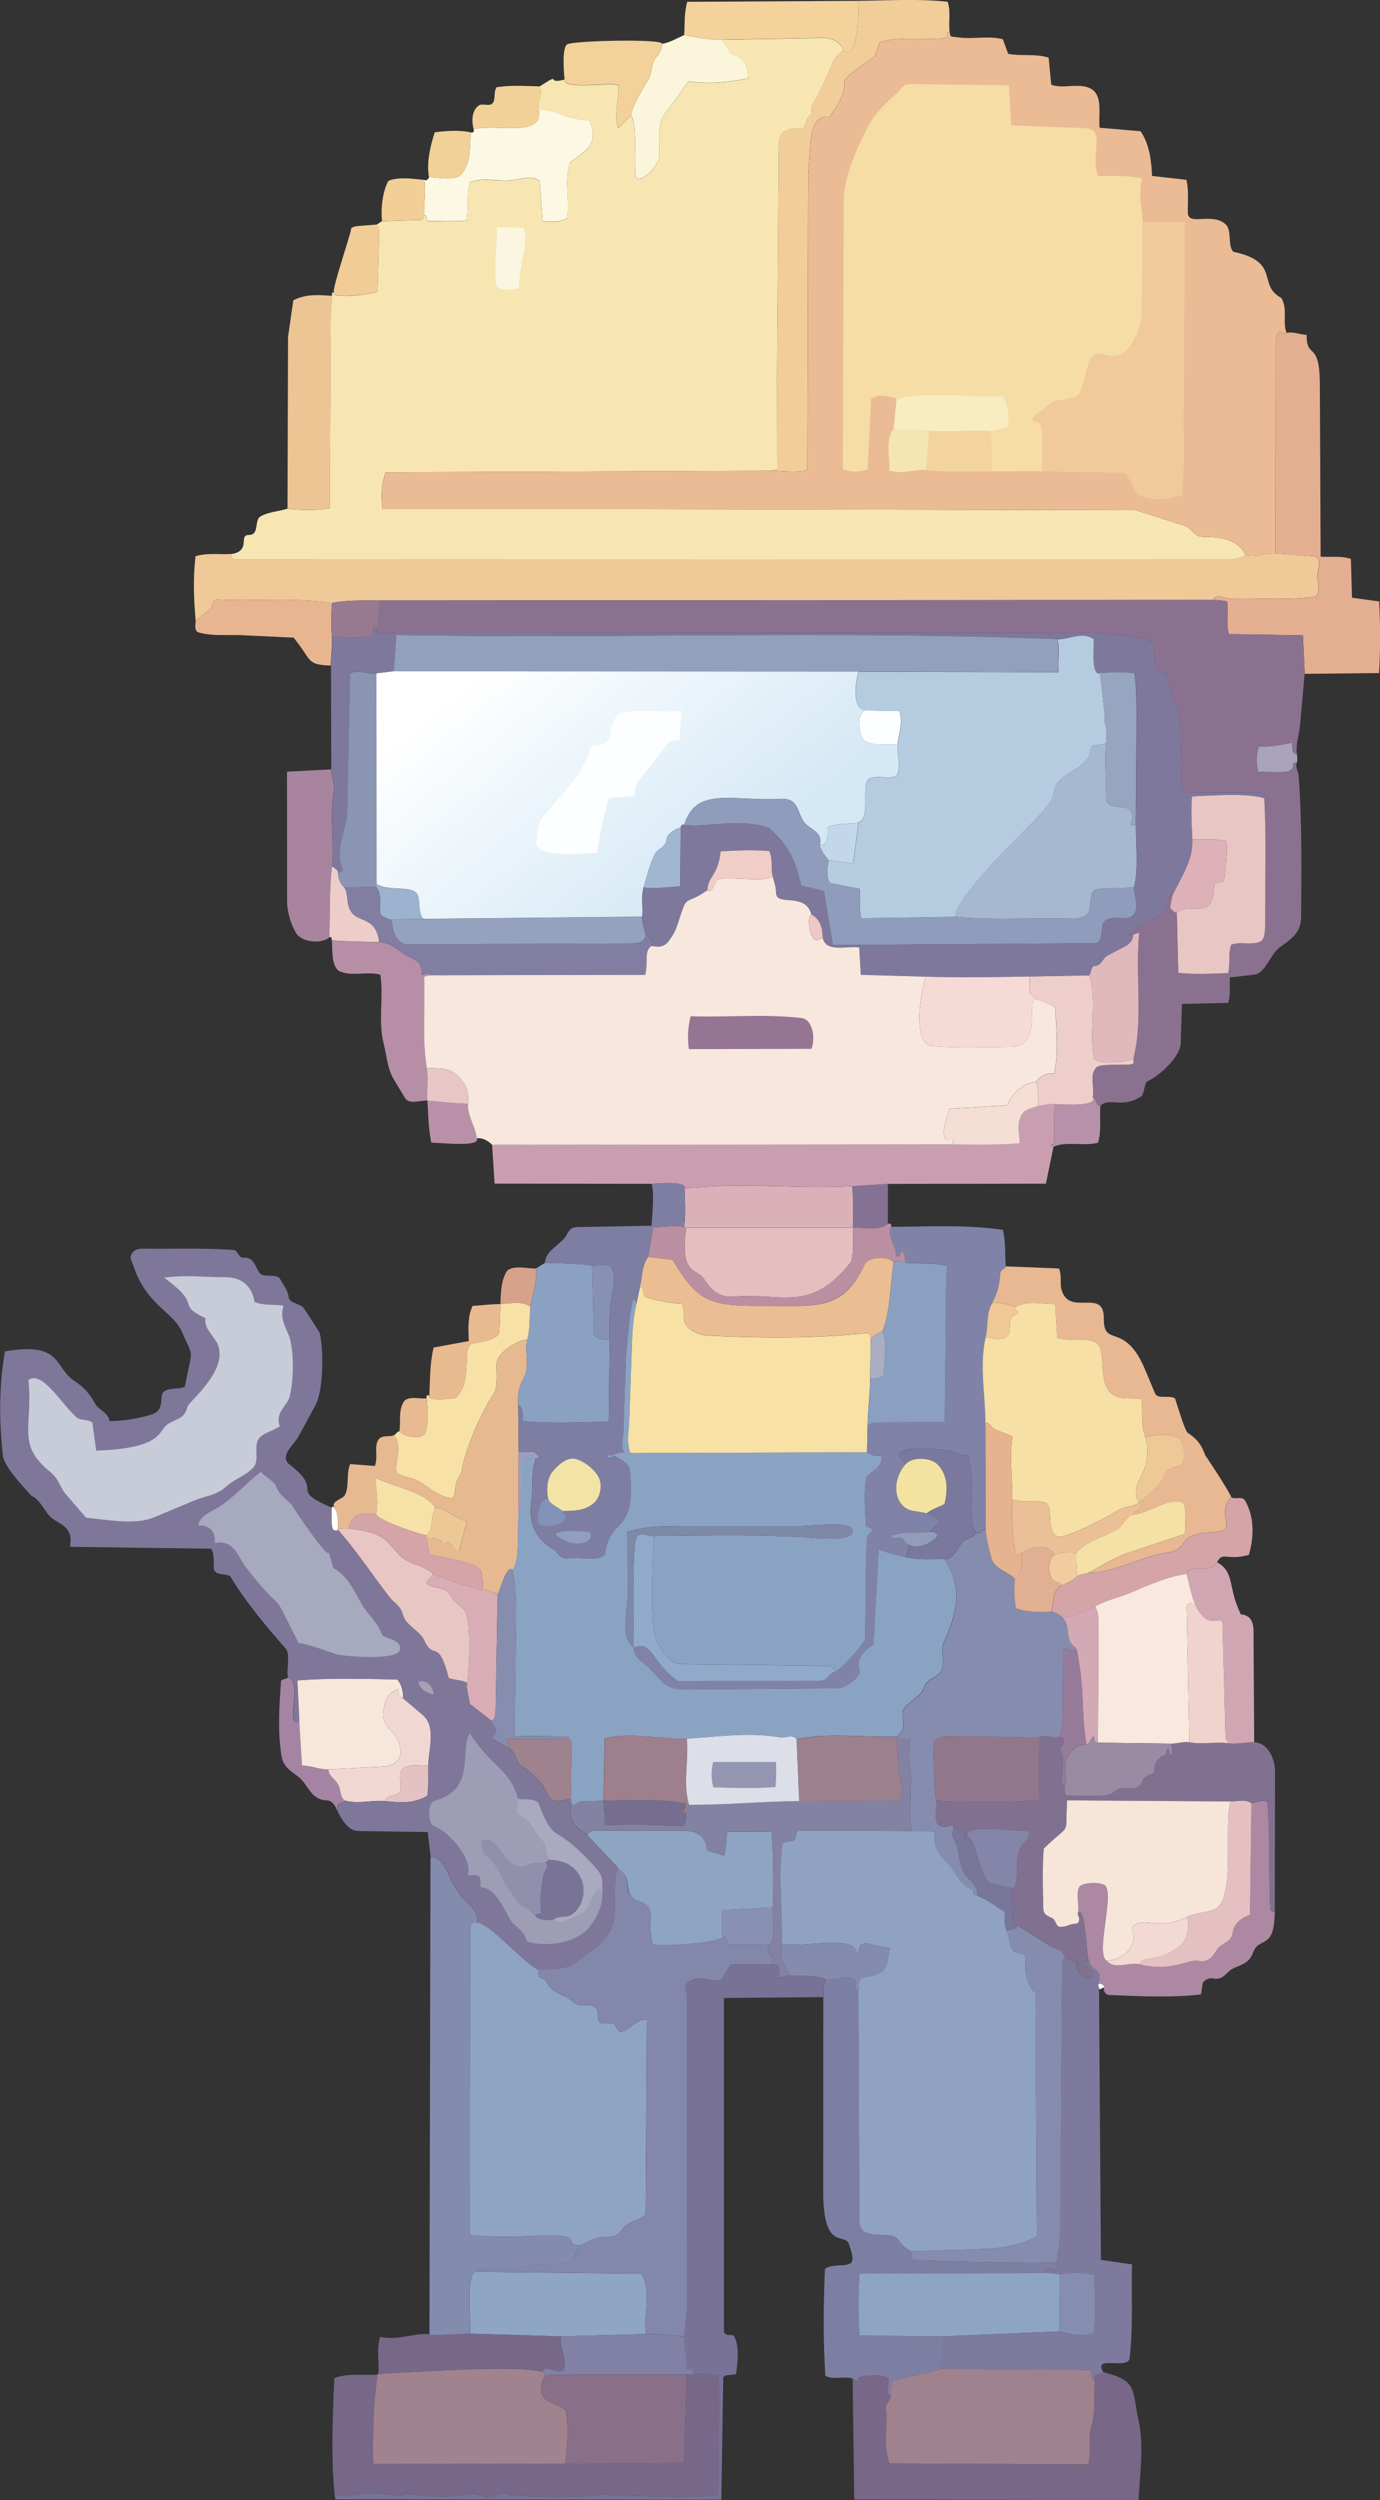 <?xml version="1.0" encoding="UTF-8"?>
<svg id="_レイヤー_2" data-name="レイヤー 2" xmlns="http://www.w3.org/2000/svg" xmlns:xlink="http://www.w3.org/1999/xlink" viewBox="0 0 282.67 512">
  <rect x="0" y="0" width="282.67" height="512" fill="#333333" stroke="none"/>
  <defs>
    <style>
      .cls-1 {
        fill: #faf6e1;
      }

      .cls-2 {
        fill: #8485a8;
      }

      .cls-3 {
        fill: #edceca;
      }

      .cls-4 {
        fill: #796787;
      }

      .cls-5 {
        fill: #a484a2;
      }

      .cls-6 {
        fill: #857194;
      }

      .cls-7 {
        fill: #fdfeff;
      }

      .cls-8 {
        fill: #dcdfe8;
      }

      .cls-9 {
        fill: #e4bfc0;
      }

      .cls-10 {
        fill: #848cae;
      }

      .cls-11 {
        fill: #9db2ce;
      }

      .cls-12 {
        fill: #8ea5c3;
      }

      .cls-13 {
        fill: #fbf5dc;
      }

      .cls-14 {
        fill: #868eaf;
      }

      .cls-15 {
        fill: #f4e2a1;
      }

      .cls-16 {
        fill: #9c808e;
      }

      .cls-17 {
        fill: #f7e1a7;
      }

      .cls-18 {
        fill: #fcf8e4;
      }

      .cls-19 {
        fill: #a8849f;
      }

      .cls-20 {
        fill: #f7e5da;
      }

      .cls-21 {
        fill: #8387aa;
      }

      .cls-22 {
        fill: #dbb1b9;
      }

      .cls-23 {
        fill: #9e828e;
      }

      .cls-24 {
        fill: #787297;
      }

      .cls-25 {
        fill: #8a94b3;
      }

      .cls-26 {
        fill: #edc8c5;
      }

      .cls-27 {
        fill: #f2d199;
      }

      .cls-28 {
        fill: #a0838f;
      }

      .cls-29 {
        fill: #e8ba8f;
      }

      .cls-30 {
        fill: #7a789d;
      }

      .cls-31 {
        fill: #f0c998;
      }

      .cls-32 {
        fill: #deb0b8;
      }

      .cls-33 {
        fill: #ecc896;
      }

      .cls-34 {
        fill: #8ba3c3;
      }

      .cls-35 {
        fill: #f0c797;
      }

      .cls-36 {
        fill: #e7b691;
      }

      .cls-37 {
        fill: #f6e0a6;
      }

      .cls-38 {
        fill: #fff;
      }

      .cls-39 {
        fill: #90aaca;
      }

      .cls-40 {
        fill: #7f779a;
      }

      .cls-41 {
        fill: #f0ca9a;
      }

      .cls-42 {
        fill: #b891a8;
      }

      .cls-43 {
        fill: #e8ba91;
      }

      .cls-44 {
        fill: #b5cbdf;
      }

      .cls-45 {
        fill: #776d8f;
      }

      .cls-46 {
        fill: #d0a6b3;
      }

      .cls-47 {
        fill: #868cad;
      }

      .cls-48 {
        fill: #8081a4;
      }

      .cls-49 {
        fill: #f2d198;
      }

      .cls-50 {
        fill: #92a0bd;
      }

      .cls-51 {
        fill: #e6b990;
      }

      .cls-52 {
        fill: #e4af90;
      }

      .cls-53 {
        fill: #e5c0c2;
      }

      .cls-54 {
        fill: #896f88;
      }

      .cls-55 {
        fill: #f7e1a5;
      }

      .cls-56 {
        fill: #8691b3;
      }

      .cls-57 {
        fill: #c99fb0;
      }

      .cls-58 {
        fill: #e6b390;
      }

      .cls-59 {
        fill: #f5e6b1;
      }

      .cls-60 {
        fill: #d4a4a9;
      }

      .cls-61 {
        fill: #fbfdfe;
      }

      .cls-62 {
        fill: #e6c6c6;
      }

      .cls-63 {
        fill: #e0b9bc;
      }

      .cls-64 {
        fill: #aa9fb3;
      }

      .cls-65 {
        fill: #f2d9d1;
      }

      .cls-66 {
        fill: #f7e6da;
      }

      .cls-67 {
        fill: #edcdc9;
      }

      .cls-68 {
        fill: #8b9fc0;
      }

      .cls-69 {
        fill: #ba8fa1;
      }

      .cls-70 {
        fill: #f1cd9a;
      }

      .cls-71 {
        fill: #ebc096;
      }

      .cls-72 {
        fill: #d4a4a7;
      }

      .cls-73 {
        fill: #d3a9b5;
      }

      .cls-74 {
        fill: #8292b8;
      }

      .cls-75 {
        fill: #f0cc9e;
      }

      .cls-76 {
        fill: #9495b1;
      }

      .cls-77 {
        fill: #817ea1;
      }

      .cls-78 {
        fill: #8a718f;
      }

      .cls-79 {
        fill: #868cae;
      }

      .cls-80 {
        fill: #91778b;
      }

      .cls-81 {
        fill: #7e88a7;
      }

      .cls-82 {
        fill: #f0cdc6;
      }

      .cls-83 {
        fill: #a9a4bb;
      }

      .cls-84 {
        fill: #909ec1;
      }

      .cls-85 {
        fill: #f8e7dd;
      }

      .cls-86 {
        fill: #a0828f;
      }

      .cls-87 {
        fill: #8fa2c1;
      }

      .cls-88 {
        fill: #8891b2;
      }

      .cls-89 {
        fill: #817191;
      }

      .cls-90 {
        fill: #f2d19a;
      }

      .cls-91 {
        fill: #909cbb;
      }

      .cls-92 {
        fill: #e4c2c4;
      }

      .cls-93 {
        fill: #988ba3;
      }

      .cls-94 {
        fill: #8083a7;
      }

      .cls-95 {
        fill: #e8c6c3;
      }

      .cls-96 {
        fill: #8ea4c3;
      }

      .cls-97 {
        fill: #eabe92;
      }

      .cls-98 {
        fill: #c8ccd9;
      }

      .cls-99 {
        fill: #8ba1c2;
      }

      .cls-100 {
        fill: #a9a9c0;
      }

      .cls-101 {
        fill: #edc595;
      }

      .cls-102 {
        fill: #e1af92;
      }

      .cls-103 {
        fill: #797495;
      }

      .cls-104 {
        fill: #f1cc97;
      }

      .cls-105 {
        fill: #f1d7d1;
      }

      .cls-106 {
        fill: #f1cf96;
      }

      .cls-107 {
        fill: #94a2c0;
      }

      .cls-108 {
        fill: #f6dca5;
      }

      .cls-109 {
        fill: #d7a28a;
      }

      .cls-110 {
        fill: #d9adb5;
      }

      .cls-111 {
        fill: #858bac;
      }

      .cls-112 {
        fill: #b791a9;
      }

      .cls-113 {
        fill: #8fa3c2;
      }

      .cls-114 {
        fill: #a7a9be;
      }

      .cls-115 {
        fill: #878daf;
      }

      .cls-116 {
        fill: #7d7fa2;
      }

      .cls-117 {
        fill: #7d7a9e;
      }

      .cls-118 {
        fill: #f4e3a7;
      }

      .cls-119 {
        fill: #7e7ea2;
      }

      .cls-120 {
        fill: #7e789c;
      }

      .cls-121 {
        fill: #a5b8d0;
      }

      .cls-122 {
        fill: #78779a;
      }

      .cls-123 {
        fill: #f3d39b;
      }

      .cls-124 {
        fill: #aaaec2;
      }

      .cls-125 {
        fill: #a1b6d0;
      }

      .cls-126 {
        fill: #929db9;
      }

      .cls-127 {
        fill: #f6e1a7;
      }

      .cls-128 {
        fill: #b68fa7;
      }

      .cls-129 {
        fill: #9d808c;
      }

      .cls-130 {
        fill: #f8e8dd;
      }

      .cls-131 {
        fill: #977a90;
      }

      .cls-132 {
        fill: #776889;
      }

      .cls-133 {
        fill: #967b9a;
      }

      .cls-134 {
        fill: #e8c6c4;
      }

      .cls-135 {
        fill: #f5dfd4;
      }

      .cls-136 {
        fill: #e7b892;
      }

      .cls-137 {
        fill: #8382a3;
      }

      .cls-138 {
        fill: #a19ebd;
      }

      .cls-139 {
        fill: #f3d49f;
      }

      .cls-140 {
        fill: #f7e6b1;
      }

      .cls-141 {
        fill: #f0d3cd;
      }

      .cls-142 {
        fill: #eabb94;
      }

      .cls-143 {
        fill: #967494;
      }

      .cls-144 {
        fill: #f6dad6;
      }

      .cls-145 {
        fill: #c2d8ea;
      }

      .cls-146 {
        fill: #eec897;
      }

      .cls-147 {
        fill: #f8ecc0;
      }

      .cls-148 {
        fill: #9d9db5;
      }

      .cls-149 {
        fill: #f5e0a6;
      }

      .cls-150 {
        fill: #96a5c0;
      }

      .cls-151 {
        fill: #9090ac;
      }

      .cls-152 {
        fill: url(#_名称未設定グラデーション_19);
      }

      .cls-153 {
        fill: #ac88a2;
      }
    </style>
    <linearGradient id="_名称未設定グラデーション_19" data-name="名称未設定グラデーション 19" x1="104.4" y1="132.39" x2="145.52" y2="182.5" gradientUnits="userSpaceOnUse">
      <stop offset="0" stop-color="#fff"/>
      <stop offset="1" stop-color="#d4e8f5"/>
    </linearGradient>
  </defs>
  <g id="_レイヤー_1-2" data-name="レイヤー 1">
    <g id="_生成オブジェクト" data-name="生成オブジェクト">
      <path class="cls-6" d="M181.87,242.45v8.21c-1.86,1.46-4.85.75-7.18.75.04-2.82.11-5.68-.14-8.5l7.33-.46Z"/>
      <path class="cls-22" d="M174.55,242.91c.25,2.82.18,5.68.14,8.5h-34.1s-.47-.12-.47-.12c.41-2.58.16-5.23.12-7.83,11.22-1.5,22.85.18,34.3-.54Z"/>
      <path class="cls-9" d="M174.69,251.42c-.03,2.12.33,4.69-.36,7-8.4,10.63-14.23,6.24-23.93,7.11-2.84.25-4.7-1.2-6.06-3.43-1.53-2.5-5.21-.75-3.76-10.67h34.1Z"/>
      <g>
        <g>
          <path class="cls-31" d="M47.33,113.45c.06.39.11.95.8,1.11l203.86-.04c1.56,0,2.32-.46,3.13-.87,1.81.67,4.32-.49,6.11-.34l7.88.65c1.93.16.7,2.99.72,4.08s.91,3.95-.72,4.18c-5.78.79-11.37.19-17.14.37-1.02.03-2.88-1.11-3.46.27l-170.84.11c-3.15,0-6.77-.13-9.72.53-7.57-1.27-15.56-.31-23.52-.75-1.07-.06-.91,1.58-1.32,1.91l-3.04,2.4c-.35-4.25-.57-8.62-.01-13.16,2.64-.75,4.98-.29,7.26-.45Z"/>
          <path class="cls-52" d="M263.54,68.19c1.21-.33,2.5.27,4.1.4-.02,5.21,2.67.86,2.71,10.17l.16,35.25c2.52.12,4.38-.22,6.2.47l.22,7.92,5.57.77c.24,4.94.28,9.84-.03,14.66l-15.21.17-.38-7.89-15.19-.25c-.58-2.24,0-4.33-.35-6.69-1.11-.22-2-.3-2.8-.3.58-1.38,2.43-.23,3.46-.27,5.78-.18,11.36.42,17.14-.37,1.63-.22.73-3.1.72-4.18s1.21-3.92-.72-4.08l-7.88-.65.04-43.11c0-.53.34-2.24.84-2.29.39-.03.7.47,1.41.27Z"/>
          <path class="cls-70" d="M194.52,6.57c-.93-.03-.3.84-.58,1.01-1.55.94-10.33-.41-13.77,1.14l-1.02,2.86-3.14,2.24c-6.3,4.5.03,1.64-6.1,10.06-2.85-.34-3.66,2.57-3.86,5.1l-.51,6.75-.16,60.59c-3.02.51-5.1.06-7.14.07.02-.22.96-.14.96-.37l-.04-19.07.35-46.72c.01-1.49.22-3.02,1.43-3.47.92-.34,2.02-.72,3.55-.45.8-.76.39-2.27,1.88-2.96-.53-1.69.56-2.64,1.35-4.26l1.38-2.84c1.1-2.26,1.56-4.73,3.69-5.96,2.96,2.62,3.2-8.75,3.12-10.13,5.97-.03,12.06-.47,18.2.21.7,2.09.12,4.22.41,6.2Z"/>
          <path class="cls-18" d="M86.87,44.12c-.11-2.43.44-4.88.05-7.28.25.02.36.21.59-.05.15-.18.38-.26.35-.51,1.7,0,4.37.7,6.21-.18,2.42-2.22,2.19-6.03,2.35-8.99.44.18.81-.21.59-.64,4.44-1.29,14.49,1.98,13.33-4.12,5.7.61,3.01,1.52,10.44,2.35,1.96,5.4-.92,5.91-4.02,8.64-1.25,3.76.04,7.56-.57,11.33-1.39.86-3.43.85-5.02.6l-.61-8.11c-1.23-1.4-4.01-.5-5.6-.28-2.96.41-5.71-.7-8.69.44-.74,2.45-.17,5.1-.71,7.84-2.81.26-5.36.11-8.03.07-.17-.63-.1-1.19-.66-1.12Z"/>
          <path class="cls-101" d="M67.99,60.58c-.09,1.27-.24,2.58-.25,4.18l-.2,39.28c-3.2.58-6,.45-8.65.11l.11-35.16,1.08-7.49c2.72-1.39,5.29-1.07,7.91-.92Z"/>
          <path class="cls-123" d="M175.91.17c.08,1.38-.17,12.74-3.12,10.13-.57-1.64-2.29-2.6-4.32-2.56l-20.67.39c-2.48.05-5.27-.47-7.66-.96.17-2.1-.07-4.27.63-6.8l35.14-.2Z"/>
          <path class="cls-13" d="M147.81,8.13l2.06,3.01c2.24.38,3.31,2.02,3.39,4.9-3.82.75-7.6,1.24-12.33.64-6.06,9.4-5.98,5.31-5.87,15.22.02,1.8-3.58,5.72-4.8,4.5-.61-3.23.45-10.98-1.03-12.82.54-2.53,2.2-4.89,3.62-7.37.79-1.37.45-3.18,1.51-4.4.77-.88,1.26-1.84,1.28-2.83,1.58-.28,3.04-1.15,4.51-1.8,2.39.49,5.19,1.01,7.66.96Z"/>
          <path class="cls-36" d="M67.96,123.49c-.06,2.25-.17,4.5.01,6.75.16,2.02-.22,4.06-.21,6.06-5.12-.17-3.77-1.04-7.63-5.72l-10.8-.51c-2.81-.13-5.7.27-8.62-.55-1.08-.3-.58-1.84-.63-2.47l3.04-2.4c.41-.33.25-1.97,1.32-1.91,7.96.44,15.95-.52,23.52.75Z"/>
          <path class="cls-90" d="M135.64,8.97c-.02.99-.51,1.95-1.28,2.83-1.06,1.22-.73,3.03-1.51,4.4-1.43,2.49-3.09,4.84-3.62,7.37l-2.62,2.7c-.91-3.04.2-5.79.09-8.84-1.88-.7-11.32,1.02-11.06-1.17-.13-1.27-.58-6.5.54-7.19,1.2-.73,19.29-1.18,19.46-.11Z"/>
          <path class="cls-104" d="M77.16,45.97c.41.44.53.97.5,1.8l-.33,11.84c-.44.67-9.88,1.68-8.92.27-.54-.54,3.98-13.47,3.5-13.15.3-.2.73-.39,1.5-.45l3.75-.3Z"/>
          <path class="cls-27" d="M110.53,17.69c.77,1.5-.5,3.06-.19,4.66,1.17,6.1-8.89,2.83-13.33,4.12-.38-1.53-.48-3.76,1.05-4.86.73-.53,2.14.26,2.79-.42.78-.82.15-2.29.88-3.33,3-.45,5.95-.25,8.8-.17Z"/>
          <path class="cls-49" d="M96.42,27.11c-.16,2.96.06,6.77-2.35,8.99-1.84.88-4.51.17-6.21.18-.49-2.95.19-6.05,1.18-9.18,2.83-.36,5.14-.46,7.39,0Z"/>
          <path class="cls-106" d="M86.92,36.84c.39,2.4-.16,4.86-.05,7.28-.1.31-.27.88-.81.9l-7.82.27c-.23-2.46.05-5.95,1.31-8.25,2.29-.92,5.3-.36,7.37-.2Z"/>
          <g>
            <path class="cls-140" d="M172.79,10.3c-2.14,1.24-2.6,3.71-3.69,5.96l-1.38,2.84c-.79,1.62-1.88,2.57-1.35,4.26-1.49.7-1.08,2.2-1.88,2.96-1.53-.28-2.62.11-3.55.45-1.21.45-1.42,1.98-1.43,3.47l-.35,46.72.04,19.07c0,.23-.94.14-.96.37l-29.12.12-50.14.18c-.89,2.56-.94,4.91-.63,7.55h53.89s100.38.23,100.38.23l9.98,3.16c1.49.47,2,2.36,3.98,2.32,3.25-.07,7.23.61,8.54,3.7-.81.41-1.58.87-3.13.87l-203.86.04c-.7-.16-.74-.73-.8-1.11.99-.1,2.35-.52,2.55-2.02.11-.83.02-1.34.37-1.67.32-.31.92-.13,1.41-.34,1.23-.51.58-2.98,1.64-3.63,1.58-.98,3.98-1.09,5.59-1.63,2.65.33,5.45.47,8.65-.11l.2-39.28c0-1.6.16-2.91.25-4.18.02-.34-.11-.8.42-.7-.96,1.42,8.48.41,8.92-.27l.33-11.84c.02-.83-.1-1.36-.5-1.8l1.07-.68,7.82-.27c.54-.02.71-.58.81-.9.56-.07.5.49.66,1.12,2.68.04,5.22.19,8.03-.07.53-2.74-.03-5.39.71-7.84,2.98-1.13,5.73-.03,8.69-.44,1.59-.22,4.37-1.12,5.6.28l.61,8.11c1.6.25,3.63.26,5.02-.6.61-3.77-.68-7.57.57-11.33,3.1-2.73,5.99-3.24,4.02-8.64-7.43-.83-4.74-1.74-10.44-2.35-.31-1.61.96-3.16.19-4.66,4.86-3.15.97-.34,5.11-1.42-.26,2.19,9.18.47,11.06,1.17.12,3.04-1,5.79-.09,8.84l2.62-2.7c1.48,1.84.42,9.59,1.03,12.82,1.22,1.22,4.82-2.7,4.8-4.5-.11-9.91-.19-5.83,5.87-15.22,4.73.6,8.51.11,12.33-.64-.08-2.88-1.15-4.53-3.39-4.9l-2.06-3.01,20.67-.39c2.02-.04,3.75.92,4.32,2.56Z"/>
            <path class="cls-1" d="M107.36,46.75c.82,4.12-.98,6.63-1.02,12.18-1.09.55-4.64.66-4.76-.73-.36-4.04.23-7.7.2-11.61,2.14-.17,3.67.04,5.58.16Z"/>
          </g>
          <g>
            <path class="cls-142" d="M263.54,68.19c-.71.2-1.03-.31-1.41-.27-.5.04-.84,1.75-.84,2.29l-.04,43.11c-1.79-.15-4.3,1.01-6.11.34-1.31-3.09-5.29-3.77-8.54-3.7-1.98.04-2.5-1.85-3.98-2.32l-9.98-3.16-100.38-.22h-53.89c-.32-2.65-.26-5,.63-7.56l50.14-.18,29.12-.12c2.04,0,4.12.43,7.14-.07l.16-60.59.51-6.75c.19-2.53,1.01-5.44,3.86-5.1,6.13-8.42-.2-5.56,6.1-10.06l3.14-2.24,1.02-2.86c3.44-1.55,12.22-.2,13.77-1.14.28-.17-.35-1.04.58-1.01.07.56.09.88.5.93l1.39.17c3.12.37,6.08-.41,8.99.36l1.08,2.98c2.81.54,5.57-.09,8.3.79l.53,5.54c2.55.94,5.92-.55,8.27.91s1.34,5.22,1.64,7.9l8.4.72c1.78,2.63,2.2,5.87,2.34,9.15l7.05.8c.5,2.27.25,4.42.28,6.72.04,2.84,4.9-.15,7.72,2.37,1.39,1.24.36,4.4,1.6,5.64,9.86,2.1,4.79,6.74,9.81,9.45,1.4,2.12.2,5.05,1.1,7.17Z"/>
            <g>
              <path class="cls-108" d="M234.03,45.41l-.14,18.68c-.02,2.28-.69,3.78-1.65,5.57-3.12,5.79-6.32,1.83-8.09,2.99-2.09,1.38-1.77,8.39-4.23,8.81l-4.4.75c1.18-.2-3.79,2.67-3.99,3.52s1.43.54,1.57,1.03c.81,3.02.24,6.73.36,9.74l-10.39.02-.11-8.23c.99.05,2.21-.72,3.38-.78.72-2.38.16-4.3-.86-6.46-7.36.4-15.06-1.06-21.82.62-1.26-.5-4.22-1.15-5.24.08l-.7,14.38c-1.73.51-3.26.67-5.08-.03l.19-55.64c.01-4,3.07-11.18,5.07-14.72,1.56-2.77,3.36-4.49,5.79-6.6,1.07-.93.95-1.95,3.09-1.93l19.9.25.43,8.21,15.21.58c4.29.16.97,5.41,2.6,9.83,3.11-.02,5.69-.23,9.05.48-.94,3.14.09,6.15.07,8.85Z"/>
              <path class="cls-41" d="M213.45,96.51c-.12-3.01.45-6.72-.36-9.74-.13-.49-1.76-.19-1.57-1.03s5.17-3.72,3.99-3.52l4.4-.75c2.45-.42,2.14-7.43,4.23-8.81,1.77-1.17,4.97,2.8,8.09-2.99.97-1.79,1.64-3.28,1.65-5.57l.14-18.68,8.71.02-.27,39.83c-.04,5.47.25,10.38-.33,16.16-2.44.77-5.54,1.25-8.12.26-1.85-.71-2.3-3.36-3.51-4.87l-17.05-.3Z"/>
              <path class="cls-147" d="M202.95,88.3c-4.22-.21-8.45.19-12.64-.07l-7.26-.44.6-6.11c6.75-1.68,14.45-.22,21.82-.62,1.02,2.16,1.58,4.08.86,6.46-1.17.06-2.4.83-3.38.78Z"/>
              <path class="cls-139" d="M202.95,88.3l.11,8.23c-4.48,0-8.95.22-13.35-.28l.6-8.01c4.19.26,8.42-.15,12.64.07Z"/>
              <path class="cls-59" d="M190.31,88.23l-.6,8.01c-2.26-.26-4.54.96-7.5.12.03-2.85-.9-6.36.85-8.58l7.26.44Z"/>
            </g>
          </g>
        </g>
        <g>
          <path class="cls-78" d="M248.52,122.85c.8,0,1.69.09,2.8.3.36,2.36-.22,4.45.35,6.69l15.19.25.38,7.89-.93,10.37c-.19,2.15-.92,4.07-.67,6.06-.99.05-1.01-1.27-.95-2.27-2.32.4-4.34.93-6.8.75-.57,1.76-.51,3.26-.19,5.19,2.79-.24,7.38.95,7.19-1.56-.02-.24.38-.52.73-.31-.35.91.31,1.66.39,2.67.71,9.69.56,19.35.5,28.94-.02,3.31-2.08,4.5-4.37,6.18-2.02,1.48-2.89,5.34-5.31,5.61l-4.89.55c-.14,1.76.21,3.45-.38,5.22l-9.46.21-.26,8.13c-.08,2.6-4.2,6.52-6.67,7.64-.91.41-.68,2.73-1.48,3.22-4.07,2.51-6.31.05-8.3,1.87-1.16,0-.67-1.51-1.6-1.81.49-1.62-.73-4.45.67-5.91.59-1.21,7.36-.27,7.69-.99.1-.22-.08-.59,0-.94,2.08-8.21.3-17.25,1.2-25.79-.83.21-1.12.43-1.28.36-3.42,1.02,5.38-3.92,5.28-3.85,1.81-1.12,1.36-3.81,2.97-4.52-.38.75-.43,1.73-.62,2.61-.12.53.81,1.19,1.35,1.41l.29,12.21c3.4.36,6.63.19,10.24.05.42-2.15-.03-3.99.6-5.82,1.92-.71,4.03.22,5.99-.64.98-.43.98-2.66.97-3.89-.05-8.75.29-17.1-.19-25.45.29.1.58-.23.45-.3-.19-.1-.54-.83-.77-.83l-16.55-.09-.27-13.5c-.06-3.29-2.39-6.29-2.5-10.21-.03-1.03-2.71-1.13-2.75-1.89l-.3-4.67c-.11-1.75-11.26-2.31-11.76-2.31l-143.07-.12c-1.71,0-3.08.68-4.35-.18.14-.37.5-.6.45-1.04-.18-1.78.14-3.59.14-5.38l170.84-.11Z"/>
          <path class="cls-120" d="M77.54,128.34c.04.44-.32.67-.45,1.04,1.27.87,2.64.18,4.35.18l143.07.12c.51,0,11.65.56,11.76,2.31l.3,4.67c.05.75,2.72.85,2.75,1.89.11,3.91,2.43,6.91,2.5,10.21l.27,13.5,16.55.09c.23,0,.58.72.77.83.14.07-.16.41-.45.3-3.45-1.08-10.64-.57-14.79-.36-.26,3.43-.02,6.11.08,8.81.14,3.91-1.7,6.71-3.91,11.07-1.61.7-1.17,3.4-2.97,4.52.1-.06-8.7,4.88-5.28,3.85,0,1.37-.7,1.95-2.1,2.69l-3.21,1.68c-.9.47-1.04,2.02-2.69,2.12-.51.03-.66,1.54-.95,1.86l-12.25.24c-7.07.14-14.18.25-21.24.04l-13.32-.38-.32-5.61c-2.66-.35-6.8,1.14-7.48-1.98-.02-1.95-.5-3.76-2.28-4.74-1.21-4.75-7.17-1.57-7.25-4.45-.05-1.56-.49-2.56-.74-3.55-.38-1.49.09-3.23-.66-5.01-3.31-.27-6.6-.12-9.97.06-.59,5.19-2.62,5.03-2.71,7.97-5.06,3.48-3.88.21-6.05,6.84-.46,1.39-.84,2.14-1.75,3.43-1.01,1.43-2.17,1.41-3.62,1.12-.02-.38.6-.64.49-.88.59,1.31-2.66-3.18-1.83-1.51-.12-1.19-.76-2.38-.62-3.57.23-1.93-.3-4.11.28-5.99,2.38.24,4.65.01,7.49-.28l.13-11.97c-.08-.42.29-.69.69-.59,4.87.66,11.64-1.53,17.5.7,4.1,3.72,5.16,6.25,6.55,11.75l4.63,1.12,1.83,11.05,53.69-.38c1.76-.01,1.17-3.32,1.73-4.18,1.18-1.78,4.05-.44,5.57-1.2,2.14-1.06.64-4.5.65-6.05.98-3.6.34-8.79.4-12.71l.16-19.47c.03-4.01.03-7.83-.36-11.67-2.73-.38-4.85-.17-6.98-.07-2.2.8-1.36-5.23-1.53-6.99-2.4-1.62-4.96.15-7.42.05-44.57-1.75-89.71-.07-135.33-.84l-.5,7.45-3.58.44c-1.56.19-3.4-.9-5.39-.06l-.6,28.35c-.08,4-2.76,7.53-.88,11.99-.2.23-1.03.66-.97.47.01-.51-.91-1.01-1.26-1.22.53-4.97-.54-10.13.35-15.3.29-1.71-.53-3.14-.53-4.6l-.06-21.25c0-2,.37-4.05.21-6.06,2.61.47,5.6.45,8.43-.16.26-.06-.07-1.22.02-1.43.13-.32.63-.48,1.11-.32Z"/>
          <path class="cls-57" d="M215.79,234.82l-1.55,7.58-32.37.05-7.33.46c-11.45.72-23.09-.96-34.3.54.55-1.76-6.14-1.02-6.74-1.02l-32.19-.04-.51-7.96,94.4-.09c4.4,0,8.87.16,13.7-.25-.12-2.29-.79-4.65.84-6.46.62-.53,2.13-.97,2.91-1.16,1.06-.26,2.22-.46,3.3-.41l-.07,8.11c-.85.27-.77.89-.09.62Z"/>
          <path class="cls-19" d="M68,177.45c-.52,4.8-.38,9.64-.52,14.49-1.47,1.38-5.61,1.15-6.84-.87-.98-1.61-1.83-4.3-1.83-6.36l-.02-26.67,9.04-.48c0,1.45.83,2.89.53,4.6-.89,5.17.18,10.33-.35,15.3Z"/>
          <path class="cls-128" d="M77.7,192.96c2.06.07,3.16,1.06,4.94,2.39,1.4,1.05,3.99.96,3.72,4.29.94-.08,1.57-.79,1.61.08l-1.08.28c.25,6.2-.43,12.67.54,18.69.34,2.12-.03,4.54.12,6.7-1.17-.1-3.83.86-4.58-.52l-2.32-3.85c-1.31-2.17-1.44-4.87-2.05-7.25-1.2-4.67.02-9.52-.69-14.16-2.71-.77-6.05.48-8.53-.79-1.57-1.17-1.24-4.49-1.41-6.22,3.24.28,6.49.26,9.73.38Z"/>
          <path class="cls-112" d="M225.39,226.44c-.22,2.44.3,5.17-.5,7.59-3.17.75-6.34-.36-9.1.8-.68.27-.75-.36.09-.62l.07-8.11c1.07.05,9.12.68,7.84-1.46.93.31.44,1.82,1.6,1.81Z"/>
          <path class="cls-42" d="M95.9,226.02c-.23,2.47,1.54,4.73,1.76,7.12.86,1.86-7.73.85-9.32.86-.62-3.02-.6-5.84-.79-8.62,2.15.19,6.05.63,8.36.63Z"/>
          <path class="cls-67" d="M69.26,178.67c-.03,1.35.41,2.18,1.23,3.06.66.7.6,2.43.84,3.51.99,4.47,5.56,1.48,6.36,7.71-3.24-.12-6.49-.1-9.73-.38-.04-.37.04-.78-.49-.64.14-4.85,0-9.68.52-14.49.36.21,1.27.71,1.26,1.22Z"/>
          <path class="cls-83" d="M265.64,154.4c.07.56.18,1.27-.03,1.8-.35-.21-.75.07-.73.31.18,2.51-4.4,1.32-7.19,1.56-.32-1.93-.38-3.42.19-5.19,2.46.18,4.49-.36,6.8-.75-.06,1-.04,2.31.95,2.27Z"/>
          <path class="cls-77" d="M77.04,181.61c1.83,2.23,0,5.56,1.44,6.07.43.15,1.24.72,1.71.67.2,1.4.6,5.05,3.55,5.04l45.85-.18c1.52,0,2.87-.73,2.56-1.9-.83-1.67,2.42,2.82,1.83,1.51.11.23-.51.5-.49.88-1.65,1.06-.62,3.48-1.31,5.92l-44.21.09c-.04-.87-.67-.16-1.61-.08.27-3.33-2.31-3.24-3.72-4.29-1.78-1.33-2.88-2.32-4.94-2.39-.8-6.23-5.37-3.25-6.36-7.71-.24-1.08-.19-2.81-.84-3.51l6.55-.13Z"/>
          <path class="cls-144" d="M210.88,199.96c.32,4.56-.57,2.7,1.37,4.68-2.31-.31,1.52,9.64-5.02,9.73-5.54.07-10.83.26-16.02-.12-4.77-.35-2.38-11.99-1.56-14.24,7.06.2,14.17.1,21.24-.04Z"/>
          <path class="cls-3" d="M223.13,199.72c1.63,5.27-.07,11.28.9,16.86.3,1.72,7.54.8,8.13.22-.09.35.1.71,0,.94-.33.72-7.1-.22-7.69.99-1.4,1.45-.18,4.28-.67,5.91,1.28,2.14-6.77,1.51-7.84,1.46s-2.24.15-3.3.41c-.25-1.63.24-3.37-.44-4.91.67-1,1.97-1.95,3.75-1.71.91-4.35.44-9.25.19-13.56-1.41-.89-2.76-1.29-3.89-1.67-1.94-1.97-1.04-.12-1.37-4.68l12.25-.24Z"/>
          <path class="cls-135" d="M212.21,221.59c.68,1.53.19,3.28.44,4.91-.78.19-2.29.63-2.91,1.16-1.63,1.8-.96,4.17-.84,6.46-4.84.41-9.3.24-13.7.25.09-.44.01-1.35-.32-1.15-.26.16-1.25.5-1.43-.21-.5-1.99.63-4.01,1-5.92l11.88-.72c1.01-2.4,3.23-4.58,5.87-4.77Z"/>
          <path class="cls-82" d="M158.25,179.3c-.47,1.67-9.83-.08-11.31.89-.65.51-.78,2.79-2.03,2.12.09-2.94,2.12-2.78,2.71-7.97,3.38-.18,6.67-.33,9.97-.06.75,1.78.28,3.52.66,5.01Z"/>
          <path class="cls-62" d="M95.9,226.02c-2.3,0-6.21-.44-8.36-.63-.15-2.16.22-4.58-.12-6.7,2.35.1,4.71-.01,6.4,1.63s2.3,3.4,2.08,5.7Z"/>
          <g>
            <path class="cls-85" d="M166.24,187.3c-.98.08-.53,4.73.72,5.17.43.15,1.07-.18,1.56-.43.68,3.12,4.82,1.62,7.48,1.98l.32,5.61,13.32.38c-.82,2.25-3.2,13.9,1.56,14.24,5.19.38,10.48.19,16.02.12,6.55-.09,2.71-10.03,5.02-9.73,1.13.37,2.48.78,3.89,1.67.25,4.31.73,9.22-.19,13.56-1.78-.24-3.07.71-3.75,1.71-2.64.19-4.86,2.37-5.87,4.77l-11.88.72c-.37,1.91-1.5,3.93-1,5.92.18.71,1.17.37,1.43.21.33-.2.41.71.32,1.15l-94.4.09c-.73-.76-2.04-1.56-3.14-1.3-.22-2.4-1.99-4.65-1.76-7.12.22-2.3-.33-4-2.08-5.7s-4.05-1.53-6.4-1.63c-.97-6.02-.29-12.49-.54-18.69l1.08-.28,44.21-.09c.69-2.44-.34-4.86,1.31-5.92,1.45.28,2.61.3,3.62-1.12.91-1.28,1.3-2.04,1.75-3.43,2.17-6.63.99-3.36,6.05-6.84,1.25.67,1.39-1.61,2.03-2.12,1.48-.97,10.83.78,11.31-.89.25.99.7,1.99.74,3.55.08,2.88,6.04-.3,7.25,4.45Z"/>
            <path class="cls-143" d="M166.21,214.79l-25.12.06c-.26-2.42-.24-4.14.36-6.73,7.63.27,15.17-.53,22.76.37,2.34.28,2.84,4.45,1.99,6.3Z"/>
            <path class="cls-26" d="M168.52,192.03c-.49.25-1.13.58-1.56.43-1.24-.44-1.7-5.09-.72-5.17,1.78.97,2.25,2.78,2.28,4.74Z"/>
          </g>
          <path class="cls-95" d="M258.96,163.48c.48,8.35.14,16.7.19,25.45,0,1.22.01,3.46-.97,3.89-1.96.86-4.06-.07-5.99.64-.63,1.83-.18,3.67-.6,5.82-3.61.14-6.84.31-10.24-.05l-.29-12.21c1.12-1.31,3.19-.85,5.09-1,2.41-.19,2.42-3.04,2.56-4.82.05-.64,1.8-.36,2.05-.8-.14.25,1.03-7.32.37-8.17-2.38-.56-4.66-.17-6.89-.31-.1-2.7-.34-5.38-.08-8.81,4.15-.21,11.34-.72,14.79.36Z"/>
          <path class="cls-63" d="M232.16,216.8c-.59.58-7.83,1.5-8.13-.22-.97-5.58.73-11.58-.9-16.86.29-.32.44-1.83.95-1.86,1.65-.1,1.79-1.65,2.69-2.12l3.21-1.68c1.4-.73,2.11-1.32,2.1-2.69.16.07.45-.16,1.28-.36-.9,8.54.87,17.58-1.2,25.79Z"/>
          <path class="cls-32" d="M241.06,187.02c-.53-.22-1.47-.88-1.35-1.41.19-.88.24-1.86.62-2.61,2.21-4.36,4.05-7.15,3.91-11.07,2.22.13,4.5-.26,6.89.31.65.85-.51,8.41-.37,8.17-.25.44-1.99.16-2.05.8-.15,1.78-.15,4.63-2.56,4.82-1.9.15-3.97-.31-5.09,1Z"/>
          <path class="cls-131" d="M77.69,122.96c0,1.79-.32,3.6-.14,5.38-.48-.17-.98,0-1.11.32-.09.21.24,1.37-.02,1.43-2.83.61-5.82.63-8.43.16-.18-2.24-.07-4.5-.01-6.75,2.95-.66,6.58-.53,9.72-.53Z"/>
          <path class="cls-44" d="M225.48,137.81c-.6-1.96,1.5,12.34.65,9.37.52,1.79.59,3.16.44,4.93-.83.66-1.96.27-3.12.81-.21,5.52-7.41,4.54-7.7,9.93-.09,1.66-5.24,6.54-6.24,7.58l-5.12,5.26c-1.61,1.65-9.44,10.2-8.57,12.06l-19.42.31c-.5-1.92-.06-3.73-.31-6.05l-5.82-1.12c-1.13-.22-.87-3.66-.51-4.75l4.99.73,1.15-8.44c2.52-1.07.51-7.18,2.01-8.83,1.47-.96,4.03.09,5.76-.64.98-2.08.05-4.39.2-6.4s1.16-4.16.43-6.9l-7.15-.14c-2.75-.65-1.84-5.94-1.28-7.96l40.96.11c-.26-2.52.4-4.81-.26-6.77,2.47.1,5.02-1.68,7.42-.05.17,1.76-.67,7.79,1.53,6.99Z"/>
          <path class="cls-50" d="M216.53,130.87c.66,1.96,0,4.25.26,6.77l-40.96-.11-95.14-.05.5-7.45c45.62.77,90.77-.91,135.33.84Z"/>
          <path class="cls-121" d="M232.66,169.02c-.05,3.92.58,9.11-.4,12.71l-6.32.26c-.64.03-1.33.07-1.83.37-1.12.66-.43,3.69-1.28,4.7-.45.54-1.66,1.12-2.81,1.08-8.29-.28-16.3.39-24.22-.39-.87-1.86,6.96-10.41,8.57-12.06l5.12-5.26c1-1.03,6.15-5.92,6.24-7.58.29-5.39,7.49-4.41,7.7-9.93,1.16-.53,2.29-.14,3.12-.81-.31,3.66.04,7.35.04,11.54,0,2.05,4.28,1.41,4.8,2.13,1.69,2.33-1.3,3.3,1.27,3.24Z"/>
          <path class="cls-91" d="M167.92,173.05c.34,1.13,1.04,2.21,1.82,3.08-.36,1.09-.62,4.54.51,4.75l5.82,1.12c.25,2.32-.19,4.14.31,6.05l19.42-.31c7.92.78,15.93.11,24.22.39,1.15.04,2.36-.54,2.81-1.08.85-1.01.17-4.04,1.28-4.7.5-.3,1.2-.34,1.83-.37l6.32-.26c-.01,1.55,1.49,4.99-.65,6.05-1.52.76-4.39-.58-5.57,1.2-.57.85.03,4.17-1.73,4.18l-53.69.38-1.83-11.05-4.63-1.12c-1.39-5.49-2.45-8.03-6.55-11.75-5.86-2.23-12.63-.04-17.5-.7,2.48-7.96,9.91-4.74,19.85-5.3,3.66-.2,3.32,2.95,4.77,4.84,1.11,1.45,3.91,1.95,3.18,4.6Z"/>
          <path class="cls-25" d="M77.12,137.93l.03,43.16c0,.17-.15.34-.1.52l-6.55.13c-.82-.88-1.26-1.71-1.23-3.06-.05.19.77-.24.97-.47-1.88-4.47.8-8,.88-11.99l.6-28.35c1.99-.84,3.83.26,5.39.06Z"/>
          <path class="cls-107" d="M86.75,188.19l44.78-.45c-.14,1.19.5,2.38.62,3.57.31,1.17-1.04,1.89-2.56,1.9l-45.85.18c-2.95.01-3.35-3.63-3.55-5.04,2.2-.2,4.37-.14,6.56-.16Z"/>
          <path class="cls-150" d="M232.66,169.02c-2.56.06.42-.91-1.27-3.24-.52-.72-4.8-.08-4.8-2.13,0-4.18-.35-7.88-.04-11.54.15-1.77.08-3.14-.44-4.93.86,2.97-1.25-11.33-.65-9.37,2.13-.1,4.25-.31,6.98.07.39,3.84.4,7.67.36,11.67l-.16,19.47Z"/>
          <path class="cls-125" d="M139.43,169.5l-.13,11.97c-2.85.29-5.12.51-7.49.28.66-2.16,1.21-4.57,2.27-6.75.57-1.17,2.29-1.33,2.45-3.06.12-1.29,1.92-2.19,2.91-2.44Z"/>
          <path class="cls-11" d="M86.75,188.19c-2.18.02-4.36-.03-6.56.16-.48.04-1.28-.52-1.71-.67-1.45-.51.39-3.84-1.44-6.07-.05-.18.1-.35.1-.52,2.39,1.43,6.69.36,8.1,1.76,1.08,1.07.22,4.28,1.51,5.35Z"/>
          <g>
            <path class="cls-152" d="M80.7,137.48l95.14.05c-.56,2.02-1.47,7.31,1.28,7.96-1.87.98-1.3,5.56.3,6.34,2.23,1.09,4.67.4,6.43.7-.14,2.01.78,4.32-.2,6.4-1.73.73-4.29-.31-5.76.64-1.5,1.65.52,7.77-2.01,8.83-1.98.51-4.19.07-6.39,1.03.03,1.67.05,3.64-1.56,3.6.73-2.65-2.07-3.15-3.18-4.6-1.45-1.89-1.11-5.04-4.77-4.84-9.94.56-17.37-2.66-19.85,5.3-.4-.1-.76.17-.69.59-.99.25-2.79,1.15-2.91,2.44-.16,1.73-1.88,1.89-2.45,3.06-1.06,2.18-1.61,4.59-2.27,6.75-.57,1.88-.05,4.07-.28,5.99l-44.78.45c-1.29-1.06-.43-4.28-1.51-5.35-1.41-1.39-5.71-.33-8.1-1.76l-.03-43.16,3.58-.44Z"/>
            <path class="cls-7" d="M122.38,174.68c-2.47-.09-12.88,1.3-12.51-2.25.14-1.31.33-4.19,1.31-5,3.88-5.12,8.39-8.73,9.79-14.49,6.16-.57,2.55-3.23,5.86-6.91,4.13-.91,8.35-.09,12.81-.46l-.49,6.08c-2.22-.3-2.85,1.25-3.88,2.56l-3.27,4.18c-1.13,1.44-2.16,2.37-1.98,4.59l-5.27.42c-1.12,3.64-1.85,6.97-2.38,11.29Z"/>
          </g>
          <path class="cls-61" d="M183.85,152.54c-1.76-.3-4.2.39-6.43-.7-1.6-.78-2.17-5.37-.3-6.34l7.15.14c.73,2.74-.28,4.82-.43,6.9Z"/>
          <path class="cls-145" d="M175.87,168.42l-1.15,8.44-4.99-.73c-.78-.87-1.48-1.95-1.82-3.08,1.62.04,1.59-1.93,1.56-3.6,2.2-.96,4.41-.53,6.39-1.03Z"/>
        </g>
      </g>
      <g>
        <g>
          <path class="cls-132" d="M96.27,477.89l18.81.57c-1.28.52,2.17,7.03-.36,7.2-1.35.09-3.04-1.38-3.73.05-4.73-1.45-26.49.06-33.64.46-.86,6.27-.99,12.07-.88,18.39l39.3-.03,24.34-.18.55-18.1c.48,0,.83.06,1.25-.01,1.66-.28,3.4-.14,5.44.2l-.23,24.44c-6.21,1.08-22.12-.2-25.22.1-5.69.56-11.3.31-16.7.08-1.15-.05-2.3-1.02-3.55-.06-1.63,1.25-3.97-.7-5.71-.31-5.81,1.29-11.51-.22-12.8.1-1.12.28-1.55.42-2.74.14-5.98-1.41-9.67,1.35-11.89-.29-.7-7.67-.39-15.48-.03-23.63,2.97-1.09,5.72-.52,9.03-.7.19-2.9-.43-4.92.35-7.76,3.38.89,7.25-.89,10.13-.52s5.61-.22,8.28-.14Z"/>
          <path class="cls-10" d="M97.73,393.74c-.26.09-.79-.11-.96.06-.34.32-.48,1.05-.48,1.8l-.11,62.1c5.19.68,10.14.34,15.43.15,8.31-.31,3.25,1.95,7.31,2-.9.51-.95,2.22-1.62,2.7-2.43,1.76-5.88.78-8.71,1.24-3.36.55-6.3,1.21-9.77.75-.65-.08-1.3.13-1.21.72-2.39-.03-1.07,10.4-1.36,12.65-2.67-.08-5.49.5-8.28.14l.21-97.78c2.23.12,3.18,2.46,4.09,4.45,2.48,5.42,6.16,6.08,5.43,9.04Z"/>
          <path class="cls-117" d="M223.06,401.57c.93,2.82,2.77,1.16,1.93,4.78-.09.38.12.58.12.89l.39,55.57,6.37.91c-.16,6.59.27,12.76-.49,19.19-.3,2.54-7.68-.78-5.36,2.88-.37.48-1.15.41-1.47.63-.43.3-.26.82-.3,1.21-1.02-.1-.37-1.28-.97-2.26l-30.51-.22c.16-2.24.69-4.42.5-6.67l23.73-1.02c2,.54,4.6,1.15,7.01.37.46-3.96.21-7.88.09-11.92-2.63-.61-4.89-.5-7.14-.09-.84-.27-1.94-.31-2.88-.3.04-.35-.23-.5-.08-.68.94-1.08,2.52,1.08,2.47-.39l-.04-1.05c-.06-1.62.68-3.8.7-6.1l.38-53.83c0-1.06-.11-2.24.65-2.53.84.12,1.72.67,2.39.95-.19,1.4.67,2.18,1.14,2.73.66.77,2.72.77,2.52-.37-.78-1.12-1.14-1.29-1.44-1.46-.54-.31-.55-1.33.25-1.22Z"/>
          <path class="cls-116" d="M175.83,407.69l.21,47.15c.02,4.51,6.56,1.73,7.95,3.82.83,1.25,1.74,1.83,2.66,2.4.12.37-.02,1.76.66,1.79l13.36.43,15.8.11.04,1.05c.05,1.47-1.53-.69-2.47.39-.15.17.12.33.08.68l-38.04.09c-.33,4.44-.28,8.43-.05,12.71l17.27.16c.18,2.25-.35,4.44-.5,6.67.99,0-9.68,2.24-9.82,2.39-.72.78-.38,2.21-.49,3.06-1.44-.16-.07-2.67-.69-3.58-1.41-.89-4.12-.49-5.81-.2-.25.04-.22,1.32-.77.63-.12-.15-.35-.25-.56-.32-1.73-.61-3.59.33-5.59-.54-.51-7.53-.39-14.68-.1-21.93,1.81-1.16,3.77-.32,5.23-1.15.98-.55,0-2.95-.33-3.97-.78-2.37-5.25,1.61-5.25-10.7l.02-39.85c0-1.22.07-2.66.51-3.67,1.49.65,4.75-1.41,6.16.33.04.75-.42,2.27.53,2.04Z"/>
          <path class="cls-24" d="M158.16,402.29c.51.27,1.14,0,1.29.4.25.63.22,1.93.13,2.43.7-.17,1.55-.61,2.29-.55,2.58.19,4.92-.27,7.26.75-.44,1-.51,2.45-.51,3.67l-20.33.17v68.15c.01,1.33,1.83.6,2.08,1.1,1.15,2.26.69,5.21.42,7.75-.9.36-2.64-.04-2.65.9l-.39,24.85-79.03-.05-.23-1.21c2.21,1.64,5.91-1.12,11.89.29,1.2.28,1.63.13,2.74-.14,1.29-.32,6.99,1.19,12.8-.1,1.74-.39,4.07,1.56,5.71.31,1.25-.96,2.4,0,3.55.06,5.4.23,11.01.48,16.7-.08,3.1-.31,19.01.98,25.22-.1l.23-24.44c-2.03-.34-3.78-.48-5.44-.2.09-.36.08-.6-.05-.82-.21-.36-1.29.05-1.26-.22.29-2.17-.66-4.86-.47-6.72l.62-6.08-.06-63.49c0-1.26-.76-2.01.13-2.82,2.21-2.01,5.08.11,6.83-.54l1.98-3.18,8.53-.08Z"/>
          <path class="cls-4" d="M174.65,487.11c.21.08.45.18.56.32.55.69.52-.58.77-.63,1.68-.29,4.4-.69,5.81.2.63.91-.75,3.41.69,3.58-.15,1.18-1.21,1.65-1.04,2.93.49,3.63-.65,7.12.74,10.96l40.74.22c.64-2.77-.11-5.34.65-7.93.92-3.14.41-6.2.69-9.13.04-.39-.13-.91.3-1.21.32-.22,1.1-.15,1.47-.63,7.09,1.79,5.81,3.63,7.16,9.8,1.17,5.33.32,10.8.01,16.41l-58.22-.12-.33-24.76Z"/>
          <path class="cls-113" d="M97.73,393.74c2.43-.08,9.62,8.38,12.64,9.71-.12.49-.05.84-.02,1.18.05.52,1.27.6,1.43.97.87,1.95,2.62,2.67,4.46,3.51.92.42,1.59,1.74,3.31,1.54.93-.1,2.59.07,2.83,1.2.23,1.07-.1,1.87.5,2.3.83.59,1.69-.03,2.69.22.71.18.77,1.9,1.74,1.69,1.99-.42,2.58-2.41,5.2-2.52l-.25,40.03c-1.47,1.17-3.54,1.32-4.58,2.71-2.56,3.43-2.62.07-8.75,3.55-4.06-.05,1-2.3-7.31-2-5.29.19-10.24.53-15.43-.15l.11-62.1c0-.75.14-1.47.48-1.8.17-.16.7.04.96-.06Z"/>
          <path class="cls-21" d="M148.02,396.72c.83-.06.84,1.01,1.4,1.54h8.25c-1.32,1.69.91,1.38.49,4.02l-8.53.08-1.98,3.18c-1.75.66-4.62-1.47-6.83.54-.89.81-.13,1.56-.13,2.82l.06,63.49-.62,6.08c-2.56-.11-5.31-.58-7.87-.51-.53-3.97,1.26-7.89-.83-12.33l-33.8-.4c-.09-.59.56-.8,1.21-.72,3.46.45,6.41-.2,9.77-.75,2.82-.46,6.28.52,8.71-1.24.66-.48.72-2.19,1.62-2.7,6.13-3.48,6.18-.12,8.75-3.55,1.04-1.39,3.12-1.54,4.58-2.71l.25-40.03c-2.61.11-3.2,2.1-5.2,2.52-.98.21-1.03-1.51-1.74-1.69-1-.25-1.86.38-2.69-.22-.6-.43-.27-1.23-.5-2.3-.24-1.13-1.9-1.31-2.83-1.2-1.72.19-2.39-1.12-3.31-1.54-1.83-.84-3.58-1.56-4.46-3.51-.17-.37-1.38-.45-1.43-.97-.03-.34-.1-.69.02-1.18,2.54-.35,5.25.16,7.49-1.55,2.94-2.25,6.67-4.21,7.66-7.96.88-3.32-.16-10.3,1.17-11.12,3.36,1.83.22,5.38,4.27,6.55s1.44,4.07,2.76,8.87c2.98.32,12.41-.27,14.28-1.52Z"/>
          <path class="cls-96" d="M158.27,390.61l-10.29.56c-.08,2.12-.12,3.85.04,5.55-1.88,1.25-11.3,1.84-14.28,1.52-1.32-4.8,1.14-7.74-2.76-8.87s-.91-4.72-4.27-6.55c.53.14-7.05-7.42-6.24-6.89-.68-.49.37-.5.81-1.06l18.79.04c2.56,0,4.4.85,4.75,3.82.49.67,2.09.61,3.46,1.32.53-1.69.37-3.04.68-4.93l9.14-.02c.27,5.52.4,10.49.18,15.52Z"/>
          <path class="cls-28" d="M110.99,485.71c.3.09.8.3.62.71-.48,1.12-1.31,2.62-.47,4.17.91,1.68,3.55,1.96,4.75,2.99.67,3.67.33,7.68-.13,10.96l-39.3.03c-.11-6.32.02-12.12.88-18.39,7.15-.4,28.91-1.91,33.64-.46Z"/>
          <path class="cls-54" d="M140.66,486.26l-.55,18.1-24.34.18c.46-3.29.8-7.29.13-10.96-1.2-1.02-3.84-1.31-4.75-2.99-.84-1.55,0-3.05.47-4.17l7.92-.16h21.13Z"/>
          <path class="cls-12" d="M132.27,477.97l-17.19.49-18.81-.57c.29-2.25-1.03-12.68,1.36-12.65l33.8.4c2.09,4.44.3,8.36.83,12.33Z"/>
          <path class="cls-48" d="M132.27,477.97c2.55-.07,5.31.4,7.87.51-.19,1.86.75,4.55.47,6.72-.04.27,1.05-.14,1.26.22.13.23.14.46.05.82-.42.07-.77.01-1.25.01h-21.13s-7.92.16-7.92.16c.17-.4-.33-.62-.62-.71.7-1.43,2.38.04,3.73-.05,2.52-.17-.92-6.68.36-7.2l17.19-.49Z"/>
          <path class="cls-86" d="M224.26,487.63c-.28,2.93.24,5.99-.69,9.13-.76,2.59,0,5.15-.65,7.93l-40.74-.22c-1.39-3.83-.25-7.33-.74-10.96-.17-1.28.89-1.75,1.04-2.93.1-.84-.23-2.28.49-3.06.13-.14,10.8-2.38,9.82-2.39l30.51.22c.6.98-.05,2.16.97,2.26Z"/>
          <path class="cls-96" d="M214.11,465.5c.94,0,2.04.04,2.88.3l.04,11.64-23.73,1.02-17.27-.16c-.23-4.28-.28-8.27.05-12.71l38.04-.09Z"/>
          <path class="cls-47" d="M218.19,400.93c-.76.29-.65,1.47-.65,2.53l-.38,53.83c-.02,2.29-.75,4.48-.7,6.1l-15.8-.11-13.36-.43c-.68-.02-.54-1.42-.66-1.79l13.4-.41c4.32-.13,8.26-.54,12.31-2.62l-.25-49.75c-2.04-2.18-2.28-4.63-2.03-7.39.1-1.11-2.09-.79-2.48-1.3-1-1.31-.8-2.94-1.39-4.2.76-.27,1.84-.25,2.33-1.01l6.2,3.93c1.43.9,2.99.86,3.46,2.62Z"/>
          <path class="cls-14" d="M217.02,477.45l-.04-11.64c2.25-.41,4.5-.52,7.14.09.12,4.04.37,7.96-.09,11.92-2.41.78-5,.17-7.01-.37Z"/>
          <path class="cls-87" d="M186.72,374.96c1.46,0,2.75-.03,4.83.15-.6,3.27,1.06,4.75,2.8,6.71,1.64,1.85,2.35,4.44,5.05,5.19-.19,1.03.14,1.05.72,1.23,2.09.67,3.92,2.31,5.73,3.26-.13,1.24-.1,2.91.35,3.88.59,1.26.4,2.89,1.39,4.2.39.51,2.58.19,2.48,1.3-.25,2.76-.01,5.21,2.03,7.39l.25,49.75c-4.06,2.09-7.99,2.49-12.31,2.62l-13.4.41c-.92-.57-1.82-1.14-2.66-2.4-1.39-2.09-7.94.68-7.95-3.82l-.21-47.15c.26-.77-.17-1.81.52-2.58,1.83-.48,4.07-.51,5.01-2.16.65-1.15.42-2.74,1.01-3.99-3.39-.3-4.46-1.39-5.89-.71-.59.28-.36,1.43-.99,2.14.41-4.74-12.27-1.06-15.36-2.42.19-6.63-.76-13.53.12-20.41.07-.56,2.2-.34,2.53-.78.27-.36.21-1.61.79-1.92l23.15.12Z"/>
          <path class="cls-111" d="M175.83,407.69c-.95.22-.5-1.29-.53-2.04-1.4-1.74-4.66.32-6.16-.33-2.34-1.02-4.68-.55-7.26-.75-2.57-5.24-1.87-2.25-1.75-6.6,3.08,1.36,15.77-2.32,15.36,2.42.62-.7.4-1.86.99-2.14,1.44-.68,2.5.41,5.89.71-.59,1.25-.36,2.84-1.01,3.99-.94,1.66-3.18,1.68-5.01,2.16-.68.77-.26,1.81-.52,2.58Z"/>
          <path class="cls-122" d="M198.81,376.8c1.05.21,1.51,6.2,3.92,8.91l4.92,1.03c-.25.5-.56.92-.69,1.31-.23.66.9,1.26.8,1.95-.24,1.72-.71,3.69.77,4.38-.49.76-1.57.75-2.33,1.01-.45-.96-.48-2.63-.35-3.88-1.81-.95-3.64-2.59-5.73-3.26.25-1.52-.59-2.5-1.79-3.64-1.96-1.86-1.71-4.84-2.55-7.15-.37-1.03-1.18-1.63-.56-2.59.53-.14,1-.07,1.55.03.74.13.9.82.93,1.77.37.16.86.08,1.11.13Z"/>
          <path class="cls-88" d="M158.27,390.61c-.09,1.96.62,6.13-.59,7.66h-8.25c-.56-.54-.57-1.61-1.4-1.56-.16-1.7-.13-3.42-.04-5.55l10.29-.56Z"/>
        </g>
        <g>
          <path class="cls-94" d="M206,259.33c0,.41-.76.58-1.08,1.2-.13,2.43-.67,4.52-1.73,6.37-1.21,2.1-.76,4.63-1.28,6.93-1.33,5.85-.07,11.73-.05,17.58l.08,21.73c-.73.06-1.15,1.13-2,.68-2.16-2.39.42-10.32-1.71-15.9-1.41.5-3.03-.88-4.06-.95-3.53-.26-13.45-1.32-8.62,2.82-2.19,2.31-2.86,6.48-.5,8.69,1.36,1.27,3.28.89,4.69,1.46.95.38,3.48,1.16,2.56,2.01l-1.95,1.81c-2.53.17-5.03-.17-7.92.71.63,1,1.44.22,2.17.45.48.15.54,1.01,1.53,1.45-.04.88-.32,1.68-.65,2.5-1.71-.43-3.54-.77-5.48-1.59l-1.08,19.5c-1.76,1.19-3.74,2.87-2.82,5.28.31,1.37-2.89,3.66-4.55,3.68l-30.87.26c-5.48.05-4.57-2.2-9.77-6.17-.63-.48-1.17-1.8-1.09-2.47,3.85-1.55,3.5,2.91,9.03,6.89l29.07-.1c1.57,0,2.04-1.61,3.03-1.83,1.4-.32,6.25-6,6.27-6.8.07-2.76.09-20.51.48-20.98l.92-1.1c.28-.33-.59-.64-1.23-.89-.2-3.15-.49-6.95.06-10.04.88-1.17,3.62-2.09,3.07-4.4-1.09.19-2.24-.17-2.94-.73l.12-5.56c.61-.42,1.35-.59,2.34-.59l13.46-.05.22-18.04c.06-4.74-.05-9.24.24-13.95-3.07-.67-5.76-.43-8.46-.63-.28-.87.1-1.98-.99-2.41-.3,1.7-1.17,1.36-1.05.03-.54-1.81-1.61-3.37-.97-4.94,7.57-.02,15.21-.51,22.93.62.64,2.68.4,5.11.58,7.45Z"/>
          <path class="cls-89" d="M217.02,355.68c.54.07.84.44.89.78.11.8-.92,1.53-.68,1.96,1.4,2.55-.61,7.24.93,7.42-.11.51-.22,1.88.68,1.88l7.22-.04c1.88-.01,2.59-1.39,3.5-1.49,1.72-.18,3.83.65,4.43-1.49.25-.91,1.56-1.3,2.46-1.67-.16-1.65.64-3.24,2.4-3.71.03-1.77.7-1.55.79.3.91-.85.22-1.76.32-2.56,1.17.01,2.52-.5,3.66-.27,2.61.52,5.31-.15,7.92.2,1.84.24,3.66-.27,5.35-.21,2.82.1,4.28,3.42,4.28,5.98l-.06,28.62c-.31.24-.57.02-.8-.11-.47-.25-.11-16.96-.73-22.01-.14-1.13-2.71.02-3.26.04-1.2-.9-2.81-.37-4.23-.38l-33.53-.22c-.46,7.82.99,4.21-4.79,9.88-.33,4.19-.18,8.18-.09,12.23.03,1.41.94,1.53,1.9,2.05.67.36.68,1.61,1.43,1.72.69.09,1.46-.19,2.26-.46.79-.24,1.19-.04,1.48-.36.61-.67.07-1.28-.04-1.89,1.65-2.27,1.83,9.56,2.34,9.69-.81-.11-.8.91-.25,1.22.29.17.66.33,1.44,1.46.2,1.14-1.86,1.15-2.52.37-.47-.55-1.33-1.33-1.14-2.73-.68-.28-1.55-.83-2.39-.95-.47-1.76-2.03-1.72-3.46-2.62l-6.2-3.93c-1.48-.69-1-2.66-.77-4.38.1-.69-1.03-1.3-.8-1.95.14-.39.44-.81.69-1.31,1.22-2.44.09-5.37,1.19-8.04.52-1.25,2.19-1.97,1.98-3.76-1.9.28-16.08-1.95-12.02,1.86-.25-.05-.74.03-1.11-.13-.03-.96-.19-1.64-.93-1.77-.55-.1-1.02-.16-1.55-.03,0-.28.15-.59-.2-1.18-1.02.56-2.86.58-3.26-.76s.2-2.89-.05-4.17c6.94.32,13.83.39,21.1-.07l.08-13.06c1.26-.39,2.83.25,4.12.04Z"/>
          <path class="cls-51" d="M107.99,274.36c-.65,2.19.63,5.45-.7,7.81-1.13,2-1.19,3.38-1.16,5.44l.11,9.69-.03,11.59-.15,7.9c-.03,1.65-.32,3.49-1.04,4.74-1.33-1.56-3.09,5.88-3.07,4.89-.93-.33-1.96-.79-2.97-.82-.21-1.16.02-2.59-.4-3.82-.67-1.94-8.41-2.78-10.47-3.48-.47-1.03-.46-2.26-.73-3.3,5.22-.15,2.05,2.37,4.55.65l2,2.44,1.73-6.52c-2.64-.64-4.12-2.76-6.52-2.74-1.5-3.05-7.98-4.25-12.29-6.18.29,2.74.65,5.02.23,7.45-.88-.16-2.59-.16-3.68.12-.92.24-1.88,1.63-1.92,2.81-.76-.09-1.52-.09-2.29.23.06-1.63.19-3.11-.68-4.47s1.65-1.77,2.1-2.56c1.01-1.8.23-4.32,1.12-6.4l5.05.38c.73-1.83-.22-3.85.72-5.36.68-1.08,2.37-.51,3.2-.94,1.69,1.85.47,4.58.49,7.19,0,1.2,2.6,1.36,3.72,1.85,2.64,1.15,4.47,3.45,7.48,3.84,1.06.14.75-2.59,1.13-3.33l1.25-2.41c-.85,1.64,1.32-7.78,6.28-15.5,1.05-1.64.61-4.41.66-6.23.08-2.5,4.85-5.11,6.28-4.95Z"/>
          <path class="cls-136" d="M252.2,306.58c-2.86,2.83.4,6.3-1.81,6.91s-5.5,0-7.21,1.67c-1.31,1.27-1.38,2.42-3.82,2.74-5.35.7-12.17,4.52-16.34,4.16,2.63-1.47,5.37-3.17,8.39-4.18l11.32-3.76c-.02-2.09.43-4.35-.26-6.19-2.35-1.74-7.2,2-10.33,2.27-.1-.92,1.26-.63,1.42-1.32.09-.39.1-.67-.24-1.17,8.24-6.63,2.91-5.75,8.31-7.65,1.48-.52,1.02-5-.42-5.66-2.05-.94-4.79-.58-6.61-.08-.96-2.4-.53-4.9-.74-7.82-2.08-.24-4.68.32-6.25-1.12-3.05-2.8-.62-9.24-3.37-10.5-2.37-1.09-5.14-.04-7.67-.88l-.43-6.9c-2.8,0-6.08-.87-8.19.67-1.32-.69-3.17-1.2-4.77-.87,1.06-1.85,1.61-3.94,1.73-6.37.32-.62,1.08-.79,1.08-1.2l10.92.44c.63,1.48.16,2.97.5,4.26,1.56,5.79,8.77-.47,8.69,5.99-.08,6.13,4.26.45,8.44,10.43l2.06,4.92c.52,1.23,2.97.28,4.07,1,.09.06,1.98,6.64,2.61,7.05,1.8,1.18,2.81,2.35,3.58,4.58-.04-.11,4.9,7.33,5.33,8.58Z"/>
          <path class="cls-99" d="M121.29,259.19l.36,14.18c.43.98,2.56,1.01,3.22,1.06l-.18,16.68c-6.04.22-11.73.44-17.67-.05.19-1.42.1-2.91-.89-3.45-.02-2.06.04-3.44,1.16-5.44,1.33-2.36.05-5.63.7-7.81s.42-4.38.66-6.67c.27-2.57,1.46-5.19,1.14-7.91l1.84-1.17c2.58.07,7.29.13,9.67.58Z"/>
          <path class="cls-153" d="M261.11,391.39c-.02,8.27-3.19,4.92-4.49,8.59-.77,2.18-2.63,2.4-4.19,3.23-1.32.7-1.8,2.41-4.07,1.94-.69-.14-1.59.35-1.87.74-.29.42-.26,1.6-.5,2.55-6.04.71-12.73.36-18.82.11-.84-.03-1.21-1.05-1.07-1.52.09-.32-.11-.49-.31-.61-.29-.19-.55-.26-.8-.08.84-3.62-1.01-1.96-1.93-4.78-.51-.14-.69-11.97-2.34-9.69.55-1.6-.55-3.97.43-5.6.97-.79,4.23-.91,5.25-.11,1.82,2.21-2.1,14.1.3,15.41,1.75,1.88,4.63.16,6.67.69,6.41,1.68,9.94-1.09,12.07-.7s2.96-.9,3.95-2.47c.63-1,2.86-1.38,3.06-3.16.23-1.97,1.78-3.12,3.57-3.8l.3-22.81c.54-.02,3.12-1.17,3.26-.04.62,5.06.26,21.76.73,22.01.23.12.49.34.8.11Z"/>
          <path class="cls-17" d="M108.64,267.69c-.24,2.29,0,4.44-.66,6.67-1.43-.16-6.2,2.45-6.28,4.95-.06,1.82.39,4.59-.66,6.23-4.96,7.72-7.13,17.15-6.28,15.5l-1.25,2.41c-.38.74-.08,3.47-1.13,3.33-3.01-.39-4.84-2.69-7.48-3.84-1.12-.49-3.71-.65-3.72-1.85-.02-2.6,1.2-5.33-.49-7.19.46-.13.59-.77,1.11-.78.85,1.17,4.52,1.71,5.23.46,1-2.19.52-5.11.39-7.22-.19-.39,0-.78.51-.55-.59,1.28,4.45.59,5.36.5,3.59-3.19,1.34-9.82,3.16-11.05.46-.31,5.8-.53,5.87-2.68l.19-5.55c1.99-.02,4.63-.76,6.14.65Z"/>
          <path class="cls-72" d="M249.28,319.9c-1.47,2.7-5.55-.01-6.23,2.43-3.69.51-7.54,2.15-11.13,3.73-2.61,1.14-5.25,1.58-7.6,2.94-1.97,1.14-4.43,1.86-6.56,2.38-.59-.58-1.64-1.33-2.47-1.29.67-1.87.15-4.39,2.15-5.37,1.14-.56,2.41-1.02,3.3-1.97.51-.4,1.76-.38,2.3-.68,4.17.36,10.99-3.46,16.34-4.16,2.44-.32,2.51-1.46,3.82-2.74,1.71-1.67,4.99-1.06,7.21-1.67s-1.05-4.08,1.81-6.91c.53.56,2.22-.24,2.76.63,2.04,3.48,1.87,7.63.83,11.21-4.78,1.27-5.28-.8-6.52,1.49Z"/>
          <path class="cls-46" d="M256.89,356.79c-1.69-.06-3.52.45-5.35.21.22-.32-.5-.65-.51-1.08l-.61-23.37c-.06-2.11-3.04,1.98-5.68-4.17-.83-1.94-1.1-4.01-1.69-6.04.68-2.44,4.76.28,6.23-2.43,3.78,2.19,2.1,5.03,4.9,10.72,1.96.07,2.57,1.64,2.58,3.27l.14,22.89Z"/>
          <path class="cls-69" d="M182.5,251.26c-.64,1.57.43,3.13.97,4.94-.12,1.33.76,1.67,1.05-.03,1.09.44.72,1.54.99,2.41-.88-.06-1.58-.72-2.47,0-.97-1.49-5.2-1.19-5.9.36-4.44,9.79-11.01,8.47-21.35,8.5-10.84.04-13.03-1.13-18-9.45l-5.04-.59,1.06-6.12c2.41.06,4.59-.46,6.3,0l.47.13c-1.45,9.92,2.23,8.17,3.76,10.67,1.36,2.23,3.22,3.68,6.06,3.43,9.69-.87,15.53,3.52,23.93-7.11.69-2.31.32-4.87.36-7,2.33,0,5.32.71,7.17-.75.44-.26.91.12.64.6Z"/>
          <path class="cls-29" d="M102.51,267.05l-.19,5.55c-.07,2.15-5.41,2.37-5.87,2.68-1.82,1.23.43,7.86-3.16,11.05-.91.09-5.95.78-5.36-.5.18-3.17.08-6.57.89-9.87l7.19-1.32c-.08-2.68-.23-4.97.78-7.19,2.07-.16,3.92-.38,5.72-.4Z"/>
          <path class="cls-109" d="M109.78,259.78c.32,2.72-.87,5.34-1.14,7.91-1.51-1.41-4.15-.67-6.14-.65.07-2.13.11-4.97,1.41-6.85,1.49-1.17,4.22-.34,5.87-.42Z"/>
          <path class="cls-43" d="M87.42,286.37c.14,2.11.61,5.03-.39,7.22-.71,1.25-4.38.72-5.23-.46.35-1.75-.27-4.19.88-6.03.85-1.37,3.52-.52,4.74-.74Z"/>
          <path class="cls-38" d="M226.1,407.04c-.4-.11-.59.63-.98.19,0-.31-.21-.51-.12-.89.25-.17.5-.1.8.08.2.13.4.3.31.61Z"/>
          <path class="cls-34" d="M130.35,266.97c-.54,2.51-.78,4.86-.88,7.64l-.58,16.41c-.08,2.22-.61,4.36.24,6.53l48.45-.16c.7.56,1.85.92,2.94.73.54,2.31-2.2,3.23-3.07,4.4-.55,3.09-.26,6.89-.06,10.04.64.24,1.51.56,1.23.89l-.92,1.1c-.39.47-.41,18.23-.48,20.98-.02.8-4.87,6.48-6.27,6.8.09-1.14-1.32-1.17-2.43-1.19l-29.12-.39c-2.7-.04-4.84-4.16-5.33-6.22-.92-3.85-.36-16.23-.1-19.96,10.1-.08,20.26-.34,30.47.22,1.32.07,9.66,1.13,10.18-.94.67-2.65-7.44-1.31-11.54-1.31h-23.01c-3.97-.02-7.78-.1-11.55,1.18l.05,12.79c.02,3.69-1.65,8.76,1.24,10.85-.08.67.46,1.98,1.09,2.47,5.2,3.97,4.29,6.21,9.77,6.17l30.87-.26c1.66-.01,4.86-2.31,4.55-3.68-.93-2.41,1.05-4.09,2.82-5.28l1.08-19.5c1.94.82,3.78,1.16,5.48,1.59,2.57.64,5.31.41,7.93.41,5.55,7.96.01,15.79-.31,17.78-.3,1.82.71,4.57-.9,5.85-1.22.97-2.39,1.07-3.03,2.9-.58,1.65-3.85,3.08-4.33,4.72.28,2.47.51,3.86-1.1,5.11-6.86.17-13.88-.83-20.6.49-.9-1.1-2.12-.14-3.37-.35-6.48-1.11-12.94-.08-19.07.26-5.27.3-10.89-1.46-16.84-.04l-.22,12.77-4.77.16c-.65.02-1.18,1.14-1.73.61-.08-.43-.22-.75-.21-1.19l.21-11.01c.01-.64-.22-1.21-.65-1.21.14-.08.16-.53-.08-.53l-10.99-.11.27-21.16c.06-4.46.19-8.75-.68-12.81.72-1.25,1.01-3.08,1.04-4.74l.15-7.9c.09.05.25.02.53-.12l.02-10.13c1.21-.1,2.13-.07,3.04,0-1.1,2.66-.55,5.99-.95,8.98-.58,4.39.87,7.64,4.64,9.75.94.53,1.08,2.06,3.1,1.73s5.8.81,7.31-.76c1.06-8.03,6.49-3.7,5.11-17.22-.16-1.56-2.42-2.55-3.13-2.96-1.7,1.02-1.96-.4-.36-.16.72-.3,1.08-.56,2.34-.53-.79-1.3-.21-2.62-.17-4l.55-15.78c-.06,1.87,1.02-15.83,2.11-10.72Z"/>
          <path class="cls-137" d="M186.72,374.96l-23.15-.12c-.58.31-.52,1.56-.79,1.92-.33.45-2.46.22-2.53.78-.88,6.89.07,13.78-.12,20.41-.12,4.35-.82,1.36,1.75,6.6-.74-.06-1.59.38-2.29.55.08-.5.11-1.8-.13-2.43-.16-.4-.78-.13-1.29-.4.43-2.64-1.81-2.34-.49-4.01,1.21-1.53.51-5.7.59-7.66.22-5.02.09-9.99-.18-15.52l-9.14.02c-.31,1.9-.15,3.24-.68,4.93-1.37-.7-2.98-.65-3.46-1.32-.34-2.97-2.19-3.82-4.75-3.82l-18.79-.04c-.45.55-1.49.56-.81,1.06-2.47-1.59-4.31-3.14-3.31-6.38.55.52,1.07-.59,1.73-.61l4.77-.16.29,5.03c5.64-.23,10.37-.09,15.63.18,1.13.06.82-2.01,1.02-2.69.13-.45.28-1.23.56-1.69,7.58.02,15.13-.71,22.55-.77l20.56-.16c1.25-1.82-.19-4.54-.27-6.61l-.24-6.42c.63.17,1.46.48,2.52.37-.04,2.16-.4,3.54.11,5.53.65,2.48-.46,9.6.34,13.41Z"/>
          <path class="cls-134" d="M71.47,313.03c2.99.35,6.19.84,8.14,2.98l2.24,2.47c1.78,1.96,4.81,1.89,6.74,3.72.19.78-1.12.91-1.18,2.04,1.1,1.18,4,.62,4.75,2.33.69,1.59,2.43,2.24,3.11,3.4,1.46,2.5.68,13.38.42,14.65-1.07-.54-2.35-.5-3.77-.93-2.21-8.53-3.12-3.43-5.04-7.76-.81-1.83-3.77-3.13-4.3-5.07-.61-2.23-1.82-2.51-2.79-3.76-3.76-4.86-6.87-9.66-10.6-13.84.77-.31,1.53-.32,2.29-.23Z"/>
          <path class="cls-110" d="M98.97,325.6c1.01.03,2.03.49,2.97.82l-.43,23.52c-.02.97.05,2.13-.84,2.46l-4.44-3.45c-.11-1.22-.79-3.16-.55-4.35.26-1.26,1.04-12.15-.42-14.65-.68-1.16-2.42-1.8-3.11-3.4-.75-1.71-3.64-1.15-4.75-2.33.07-1.13,1.37-1.26,1.18-2.04.82.78,9.28,3.36,10.38,3.39Z"/>
          <path class="cls-115" d="M105.01,321.53c.87,4.07.74,8.35.68,12.81l-.27,21.16,10.99.11c.24,0,.22.44.08.53l-12.64-.05.46,1.97-3.66-2.14c.68-.53,1.09-1.04.88-1.83-.14-.5-.83-.85-.86-1.69.89-.34.82-1.5.84-2.46l.43-23.52c-.02.99,1.75-6.45,3.07-4.89Z"/>
          <path class="cls-23" d="M116.5,356.14c.42,0,.66.57.65,1.21l-.21,11.01c-6.96,1.69-2.05-1.44-10.23-6.79-.92-.6-1.02-2.72-2.39-3.52l-.46-1.97,12.64.05Z"/>
          <path class="cls-55" d="M178.34,274.28l-.1,8.01c-.04,3.17-.47,6.32-.54,9.55l-.12,5.56-48.45.16c-.85-2.17-.32-4.32-.24-6.53l.58-16.41c.1-2.78.34-5.13.88-7.64l.77-3.58c.8.46.59,1.48.93,2.04.29.47,5.9,1.65,7.52,1.47.98,1.28.08,3.06.83,4.27.85,1.38,2.84,2.25,4.49,2.33,10.65.53,20.88.64,31.49-.38.49-.05,1.13-.2,1.53-.01.36.17.32.63.43,1.18Z"/>
          <path class="cls-37" d="M234.61,294.32c.61,1.51.48,4.96-.2,6.52-1,2.32-2.65,4.6-1.09,6.87-1.12.9-3.11.76-4.34,1.59-2.1,1.42-10.63,5.67-12.04,5.42-2.7-.48-1.28-5.51-2.41-6.71-.97-1.02-4.59,0-7.18-.96.12-4.02-.64-8.28.02-12.89l-3.45-1.38c-.86-.34-1.11-1.53-2.07-1.37-.02-5.85-1.28-11.73.05-17.58,1.29.27,3.5.89,4.56-.34.74-.85-.08-2.92.97-3.89.28-.26,1.11-.35,1.02-.94-.04-.28-.7-.39-.5-.9,2.12-1.54,5.39-.67,8.19-.67l.43,6.9c2.53.84,5.31-.21,7.67.88,2.75,1.26.32,7.71,3.37,10.5,1.57,1.44,4.17.88,6.25,1.12.2,2.92-.23,5.42.74,7.82Z"/>
          <path class="cls-79" d="M207.88,323.4c-.2,1.93-.14,3.92.23,6,2.46.81,4.81.79,7.17.69.83-.04,1.88.71,2.47,1.29,1.27,1.25.71,3.36,1.53,4.97.39.77,1.21.92,1.35,1.67-.83.12-1.54-.38-2.85-.34l-.11,14.24c-.01,1.48-.36,2.59-.66,3.78-1.29.21-2.86-.43-4.12-.04-1.46.45-2.65.13-4.37.1l-14.52-.22c-1.18-.02-1.94.36-2.5,1.03s.02,11.16.22,12.22c.24,1.28-.36,2.8.05,4.17s2.24,1.31,3.26.76c.34.59.2.91.2,1.18-.62.96.19,1.56.56,2.59.84,2.31.59,5.29,2.55,7.15,1.2,1.14,2.05,2.13,1.79,3.64-.58-.18-.91-.21-.72-1.23-2.7-.76-3.42-3.34-5.05-5.19-1.73-1.96-3.4-3.44-2.8-6.71-2.08-.19-3.37-.15-4.83-.15-.8-3.82.31-10.93-.34-13.41-.52-1.98-.15-3.37-.11-5.53-1.06.11-1.89-.19-2.52-.37,1.62-1.26,1.38-2.64,1.1-5.11.48-1.64,3.75-3.08,4.33-4.72.64-1.83,1.82-1.93,3.03-2.9,1.61-1.29.6-4.03.9-5.85.33-1.99,5.86-9.83.31-17.78,1.68,0,2.65-1.98,3.44-3.19.84-1.28,2.54-1.12,3.07-2.27.85.45,1.27-.62,2-.68,0,1.81.64,3.99,1.15,5.96.6,2.34,3.93,2.99,4.8,4.29Z"/>
          <path class="cls-68" d="M185.51,258.59c2.71.2,5.39-.04,8.46.63-.29,4.71-.18,9.21-.24,13.95l-.22,18.04-13.46.05c-.99,0-1.73.17-2.34.59.07-3.23.5-6.38.54-9.55.6.07,2.81-.03,2.82-1.15,0-3.12.75-6.02-.34-8.53,1.77-4.42,1.51-9.33,2.32-14.03.89-.73,1.58-.07,2.47,0Z"/>
          <path class="cls-39" d="M133.97,314.59c-.26,3.73-.82,16.11.1,19.96.49,2.06,2.63,6.18,5.33,6.22l29.12.39c1.11.01,2.52.05,2.43,1.19-.99.23-1.46,1.83-3.03,1.83l-29.07.1c-5.52-3.98-5.18-8.45-9.03-6.89-.01-2.37-.4-20.4.52-22.51.58-1.33,2.69-.26,3.63-.27Z"/>
          <path class="cls-30" d="M199.94,313.83c-.54,1.15-2.23.98-3.07,2.27-.79,1.21-1.76,3.18-3.44,3.19-2.62,0-5.36.24-7.93-.41.32-.82.6-1.62.65-2.5,3.07,1.35,5.9-1.76,5.9-1.77-.16-.69-.95-.97-1.68-.84l1.95-1.81c.92-.85-1.6-1.63-2.56-2.01.95-.81,2.19-1.15,3.68-1.92.69-2.64.83-5.9-1.44-8.16-1.35-1.34-4.98-1.6-6.44-.07-4.83-4.14,5.1-3.08,8.62-2.82,1.03.07,2.65,1.45,4.06.95,2.13,5.58-.45,13.51,1.71,15.9Z"/>
          <path class="cls-58" d="M207.35,307.05c-.11,3.74-.04,7.64.79,11.56.54-.5.78-.8,1.07-.63-.07,1.89.42,4.29-1.33,5.42-.86-1.3-4.19-1.95-4.8-4.29-.51-1.98-1.14-4.16-1.15-5.96l-.08-21.73c.97-.16,1.21,1.02,2.07,1.37l3.45,1.38c-.67,4.61.1,8.87-.02,12.89Z"/>
          <path class="cls-15" d="M189.75,309.94c-1.41-.57-3.34-.2-4.69-1.46-2.37-2.21-1.69-6.38.5-8.69,1.45-1.53,5.09-1.27,6.44.07,2.26,2.25,2.13,5.51,1.44,8.16-1.49.77-2.73,1.11-3.68,1.92Z"/>
          <path class="cls-35" d="M207.96,267.77c-.2.51.46.61.5.9.09.59-.74.68-1.02.94-1.06.97-.24,3.04-.97,3.89-1.07,1.23-3.27.61-4.56.34.52-2.3.08-4.84,1.28-6.93,1.6-.33,3.45.18,4.77.87Z"/>
          <path class="cls-126" d="M190.36,313.76c.73-.14,1.52.15,1.68.84,0,0-2.82,3.12-5.9,1.77-1-.44-1.05-1.3-1.53-1.45-.73-.23-1.54.55-2.17-.45,2.89-.88,5.39-.54,7.92-.71Z"/>
          <path class="cls-20" d="M252.1,368.93c-1.56,4.38,1.16,20.08-3.31,22.05-1.95.86-4.01.72-5.63,1.57-5.45,2.85-8.69.08-10.87,1.72-.87.65-.06,1.59-.11,2.57-.16,2.9-3.03,4.54-5.47,4.73-2.4-1.31,1.52-13.21-.3-15.41-1.02-.79-4.27-.68-5.25.11-.98,1.63.11,4-.43,5.6.11.6.65,1.22.04,1.89-.29.32-.69.12-1.48.36-.79.28-1.57.55-2.26.46-.76-.1-.77-1.36-1.43-1.72-.96-.52-1.87-.64-1.9-2.05-.08-4.05-.24-8.03.09-12.23,5.78-5.67,4.32-2.06,4.79-9.88l33.53.22Z"/>
          <path class="cls-130" d="M243.05,322.33c.59,2.03.86,4.1,1.69,6.04-.47.06-.97-.23-1.33.04-.46.35-.34.98-.32,1.71l.53,26.68c-1.13-.23-2.49.29-3.66.27l-15.07-.19.11-24.95c0-1.21-.26-2.15-.69-2.94,2.35-1.36,5-1.8,7.6-2.94,3.6-1.58,7.45-3.22,11.13-3.73Z"/>
          <path class="cls-80" d="M212.9,355.64l-.08,13.06c-7.27.46-14.16.39-21.1.07-.2-1.05-.77-11.57-.22-12.22s1.33-1.05,2.5-1.03l14.52.22c1.72.03,2.91.35,4.37-.1Z"/>
          <path class="cls-53" d="M256.33,369.32l-.3,22.81c-1.79.67-3.34,1.83-3.57,3.8-.21,1.79-2.43,2.16-3.06,3.16-.99,1.58-1.82,2.86-3.95,2.47s-5.66,2.39-12.07.7c.69-2,3.97-.21,8.43-3.9,1.5-1.24,1.91-4.11,1.35-5.82,1.62-.85,3.68-.71,5.63-1.57,4.46-1.96,1.75-17.66,3.31-22.05,1.43,0,3.03-.51,4.23.38Z"/>
          <path class="cls-141" d="M244.74,328.37c2.64,6.15,5.63,2.06,5.68,4.17l.61,23.37c.01.44.73.76.51,1.08-2.61-.35-5.31.32-7.92-.2l-.53-26.68c-.01-.73-.13-1.36.32-1.71.35-.27.86.02,1.33-.04Z"/>
          <path class="cls-93" d="M224.89,356.88l15.07.19c-.09.8.59,1.71-.32,2.56-.09-1.85-.76-2.07-.79-.3-1.76.47-2.56,2.06-2.4,3.71-.89.36-2.2.76-2.46,1.67-.6,2.14-2.71,1.32-4.43,1.49-.91.09-1.62,1.48-3.5,1.49l-7.22.04c-.9,0-.79-1.37-.68-1.88.41-1.94-.47-4.25.48-5.95,1.02-1.83,2.25-2.66,3.92-2.69.78-.01.79-1.24,1.48-1.68.31.84.04,1.32.87,1.36Z"/>
          <path class="cls-2" d="M207.65,386.74l-4.92-1.03c-2.42-2.71-2.87-8.7-3.92-8.91-4.06-3.8,10.12-1.58,12.02-1.86.21,1.79-1.46,2.51-1.98,3.76-1.1,2.66.03,5.6-1.19,8.04Z"/>
          <path class="cls-133" d="M220.63,338.01c1.75,9.49.67,11.17,1.92,19.19-1.66.03-2.89.85-3.92,2.69-.95,1.7-.07,4.01-.48,5.95-1.54-.18.47-4.87-.93-7.42-.24-.43.79-1.16.68-1.96-.05-.34-.34-.71-.89-.78.3-1.19.65-2.3.66-3.78l.11-14.24c1.31-.04,2.01.46,2.85.34Z"/>
          <path class="cls-97" d="M183.04,258.59c-.81,4.71-.54,9.61-2.32,14.03-.77.3-2,.88-2.39,1.66-.12-.55-.08-1.01-.43-1.18-.39-.19-1.04-.04-1.53.01-10.6,1.02-20.84.91-31.49.38-1.65-.08-3.63-.95-4.49-2.33-.75-1.21.15-2.99-.83-4.27-1.63.17-7.23-1-7.52-1.47-.34-.55-.13-1.57-.93-2.04.46-2.11.35-4.19,1.63-5.98l5.04.59c4.97,8.32,7.16,9.49,18,9.45s16.9,1.29,21.35-8.5c.7-1.55,4.92-1.85,5.9-.36Z"/>
          <path class="cls-56" d="M124.87,274.43c-.65-.05-2.79-.08-3.22-1.06l-.36-14.18c1.02.19,3.46-.74,4.07.59.9,1.96.14,4.32-.15,6.23-.44,2.89-.31,5.68-.34,8.41Z"/>
          <g>
            <path class="cls-119" d="M140.24,243.46c.03,2.6.29,5.25-.12,7.83-1.71-.46-3.89.06-6.3,0l-1.06,6.12c-1.29,1.8-1.18,3.87-1.63,5.98l-.77,3.58c-1.09-5.11-2.17,12.58-2.11,10.72l-.55,15.78c-.05,1.38-.62,2.7.17,4-1.26-.02-1.61.23-2.34.53-1.6-.24-1.34,1.18.36.16.71.41,2.97,1.4,3.13,2.96,1.38,13.52-4.05,9.19-5.11,17.22-1.51,1.57-5.29.43-7.31.76s-2.16-1.2-3.1-1.73c-3.77-2.11-5.22-5.36-4.64-9.75.39-3-.16-6.33.95-8.98.22.16.75-.16.58-.34-1.6-1.61-.23-.65-4.14-1l-.11-9.69c.99.54,1.08,2.04.89,3.45,5.95.49,11.63.27,17.67.05l.18-16.68c.03-2.73-.09-5.53.34-8.41.29-1.91,1.05-4.27.15-6.23-.61-1.33-3.05-.4-4.07-.59-2.38-.45-7.09-.51-9.67-.58.09-2.31,2.6-3.45,3.97-5.04.88-1.02.78-2.25,2.75-2.29l15.11-.27c.17-3.2.58-5.97.05-8.59.61,0,7.29-.75,6.74,1.02Z"/>
            <path class="cls-118" d="M115.18,309.43c-.65-.7-2.66-1.38-2.88-2.49-.36-1.8-.3-4.24,1.03-5.74.96-1.08,2.81-2.97,4.74-2.37,1.53.48,3.13,1.67,4.19,3.09,1.31,1.75.83,4.62-.68,5.92-1.92,1.66-4.32,1.51-6.39,1.58Z"/>
            <path class="cls-74" d="M112.29,306.95c.22,1.11,2.24,1.79,2.88,2.49.41.78.9,1.15.63,1.65-.79,1.46-4.91,1.98-5.63.75-.11-.18-.09-4.89,2.12-4.89Z"/>
            <path class="cls-84" d="M119.75,315.84c-2.01.67-4.28-.12-5.89-1.53-.08-1.14,6.86-.78,7.01-.46.36.83-.06,1.63-1.12,1.99Z"/>
          </g>
          <path class="cls-138" d="M109.79,298.64c-.91-.07-1.82-.09-3.04,0l-.02,10.13c-.28.13-.44.16-.53.12l.03-11.59c3.91.36,2.54-.61,4.14,1,.17.17-.36.5-.58.34Z"/>
          <path class="cls-60" d="M77.07,310.1c.51,1.3,8.74,4.13,10.36,4.27-.2.21-.11.39-.05.62.28,1.04.27,2.27.73,3.3,2.06.7,9.8,1.54,10.47,3.48.42,1.23.19,2.67.4,3.82-1.1-.03-9.56-2.62-10.38-3.39-1.93-1.83-4.96-1.76-6.74-3.72l-2.24-2.47c-1.95-2.15-5.15-2.63-8.14-2.98.04-1.18.99-2.58,1.92-2.81,1.1-.28,2.8-.28,3.68-.12Z"/>
          <path class="cls-127" d="M89.13,308.83c-1.26,3.07-.19,3.97-1.7,5.54-1.62-.14-9.85-2.97-10.36-4.27.42-2.42.06-4.7-.23-7.45,4.31,1.93,10.79,3.13,12.29,6.18Z"/>
          <path class="cls-33" d="M87.37,314.99c-.06-.23-.15-.41.05-.62,1.52-1.58.44-2.47,1.7-5.54,2.4-.02,3.88,2.09,6.52,2.74l-1.73,6.52-2-2.44c-2.49,1.71.68-.8-4.55-.65Z"/>
          <path class="cls-149" d="M223.02,322.06c-.54.3-1.79.28-2.3.68-.23-1.58-.28-3.17-.23-4.76,2.05-2.43,5.28-3.08,8.23-4.7,1.19-.65,2.06-2.97,3.42-3.09,3.13-.27,7.98-4.01,10.33-2.27.68,1.85.24,4.1.26,6.19l-11.32,3.76c-3.02,1-5.75,2.71-8.39,4.18Z"/>
          <path class="cls-71" d="M233.33,307.71c.34.5.33.78.24,1.17-.16.69-1.52.4-1.42,1.32-1.36.12-2.23,2.43-3.42,3.09-2.95,1.62-6.18,2.27-8.23,4.7-1.38-.02-3.44-.19-4.71.61.08-.71-.45-1.22-1.35-1.55-1.84-.67-3.72.11-5.23.94-.29-.17-.53.14-1.07.63-.82-3.92-.9-7.82-.79-11.56,2.59.96,6.21-.06,7.18.96,1.13,1.19-.28,6.23,2.41,6.71,1.41.25,9.94-4,12.04-5.42,1.23-.83,3.22-.69,4.34-1.59Z"/>
          <path class="cls-146" d="M233.33,307.71c-1.56-2.27.09-4.55,1.09-6.87.67-1.56.8-5.01.2-6.52,1.81-.5,4.55-.86,6.61.08,1.44.66,1.9,5.14.42,5.66-5.4,1.9-.07,1.02-8.31,7.65Z"/>
          <path class="cls-65" d="M233.38,402.27c-2.05-.54-4.93,1.19-6.67-.69,2.45-.19,5.32-1.84,5.47-4.73.05-.98-.75-1.92.11-2.57,2.18-1.64,5.42,1.13,10.87-1.72.56,1.71.14,4.58-1.35,5.82-4.46,3.69-7.74,1.9-8.43,3.9Z"/>
          <path class="cls-73" d="M224.89,356.88c-.82-.04-.56-.52-.87-1.36-.69.44-.7,1.67-1.48,1.68-1.24-8.02-.17-9.7-1.92-19.19-.14-.74-.96-.89-1.35-1.67-.82-1.62-.26-3.72-1.53-4.97,2.14-.52,4.59-1.24,6.56-2.38.44.79.7,1.73.69,2.94l-.11,24.95Z"/>
          <path class="cls-102" d="M215.78,318.59c-1.28.8-1.03,4.29.05,5.12.61.47,1.5.26,1.59,1-2,.98-1.48,3.5-2.15,5.37-2.36.1-4.71.13-7.17-.69-.37-2.08-.43-4.07-.23-6,1.75-1.13,1.27-3.53,1.33-5.42,1.5-.83,3.39-1.6,5.23-.94.89.32,1.42.83,1.35,1.55Z"/>
          <path class="cls-75" d="M220.5,317.98c-.06,1.59,0,3.18.23,4.76-.89.95-2.16,1.41-3.3,1.97-.09-.73-.98-.53-1.59-1-1.08-.83-1.33-4.32-.05-5.12s3.33-.64,4.71-.61Z"/>
          <path class="cls-16" d="M183.75,355.66l.24,6.42c.08,2.07,1.52,4.79.27,6.61l-20.56.16-.55-12.7c6.72-1.31,13.74-.32,20.6-.49Z"/>
          <path class="cls-129" d="M140.71,356.05c.41,4.54-.88,9.23.45,13.56-.28.46-.43,1.24-.56,1.69-.4.02-.46-.15-.58-.36s1.05-1.51.29-1.64c-5.89-.98-11.3-.69-16.65-.52l.22-12.77c5.94-1.42,11.57.34,16.84.04Z"/>
          <path class="cls-81" d="M133.97,314.59c-.93,0-3.04-1.06-3.63.27-.92,2.11-.53,20.14-.52,22.51-2.89-2.09-1.23-7.15-1.24-10.85l-.05-12.79c3.76-1.28,7.57-1.2,11.55-1.2h23.01c4.1.02,12.21-1.32,11.54,1.33-.52,2.06-8.87,1.01-10.18.94-10.2-.55-20.37-.3-30.47-.22Z"/>
          <g>
            <path class="cls-5" d="M61.3,352.57l.57,9c2.02.07,3.81.89,5.43.8-.1,1.12,1.07,1.76,1.85,2.89s.37,3.2,1.78,3.55l-1.59.66c-.42.17-.02.92-.28,1.28-.42-.9-.91-2.02-2.19-2.06-3.13-.09-3.71-3.08-5.55-4.65-1.29-1.11-3.24-1.92-3.65-4.39-.83-5.04-.46-10.25-.11-15.48.73-.42,1.13-.35,1.38-.61,3.39.79-.84,10.25,2.35,9.02Z"/>
            <path class="cls-66" d="M82.59,347.81c-.28-.23-1.14-.27-.96-1.9-2.42.71-2.86,2.95-3.11,4.56-.61,3.95,3.97,4.01,3.44,9.04-.1.99-1.56,2.15-3.14,2.24l-11.53.61c-1.61.09-3.41-.74-5.43-.8l-.57-9-.41-8.45c6.93-.55,13.57-.32,20.42-.19.96.77,1.4,2.95,1.27,3.88Z"/>
            <path class="cls-105" d="M82.59,347.81l4.03,3.42c2.75,2.33,1.21,6.97,1.1,10.28-1.52.26-3.57-.37-5.01.54-1.53.97-.16,3.55-.87,4.93-.47.91-2.93.49-2.95,1.86-2.5-.24-5.38.6-7.96-.03-1.4-.34-1-2.42-1.78-3.55s-1.95-1.77-1.85-2.89l11.53-.61c1.58-.08,3.04-1.25,3.14-2.24.52-5.03-4.06-5.1-3.44-9.04.25-1.61.69-3.85,3.11-4.56-.18,1.63.69,1.67.96,1.9Z"/>
            <path class="cls-92" d="M87.72,361.51c-.06,1.99.13,4.19-.19,6.26-2.94,1.72-5.87,1.34-8.65,1.07.02-1.38,2.48-.96,2.95-1.86.72-1.38-.66-3.96.87-4.93,1.43-.9,3.49-.27,5.01-.54Z"/>
            <g>
              <path class="cls-40" d="M67.94,308.72c.11,1.34-.14,2.79.17,4.26.08.39.89.65,1.08.28,3.74,4.18,6.84,8.97,10.6,13.84.96,1.25,2.18,1.53,2.79,3.76.53,1.94,3.49,3.24,4.3,5.07,1.92,4.32,2.83-.78,5.04,7.76,1.42.43,2.71.39,3.77.93-.24,1.19.44,3.13.55,4.35l4.44,3.45c.03.83.72,1.19.86,1.69.21.79-.2,1.3-.88,1.83l3.66,2.14c1.37.8,1.47,2.92,2.39,3.52,8.18,5.35,3.26,8.48,10.23,6.79,0,.44.13.76.21,1.19-1,3.24.84,4.8,3.31,6.38-.82-.52,6.76,7.04,6.24,6.89-1.33.81-.29,7.8-1.17,11.12-.99,3.75-4.73,5.71-7.66,7.96-2.24,1.71-4.94,1.2-7.49,1.55-3.03-1.32-10.21-9.79-12.64-9.71.73-2.96-2.95-3.62-5.43-9.04-.91-1.99-1.86-4.33-4.09-4.45l-.6-5.09-14.26-.22c-2.15-.03-3.56-2.66-4.28-4.19.26-.36-.13-1.1.28-1.28l1.59-.66c2.58.63,5.47-.21,7.96.03,2.78.27,5.71.64,8.65-1.07.32-2.06.13-4.27.19-6.26.1-3.31,1.64-7.95-1.1-10.28l-4.03-3.42c.13-.94-.31-3.11-1.27-3.88-6.86-.14-13.5-.37-20.42.19l.41,8.45c-3.19,1.23,1.04-8.23-2.35-9.02-.37-1.67.48-4.35-.36-5.86-3.62-4.05-8.68-10.11-11.37-14.78-.46-.8-3.5-.08-3.48-1.9.02-1.34.12-2.68-.5-3.88l-28.94-.39c.68-3.97-1.71-4.42-3.59-5.77-1.63-1.17-2.28-3.83-4.41-4.73.45.19-5.46-5.36-5.77-8.28-.75-7.14-.79-14.18.45-21.24,11.88-2.03,9.97,3.27,14.22,6.05,2.1,1.37,3.21,2.77,4.38,4.87.54.97,2.71,1.72,2.78,3.36,2.68.01,5.97-.53,8.54-1.32,2.22-.68,1.97-2.12,2.19-3.85.27-2.1,3.74-1.07,4.75-1.93,1.53-8.21,1.91-5.43-.61-11.16-1.89-4.29-7.26-5.38-9.96-13.6-.31-.96-.88-1.57-.32-2.41.46-.7,1.07-1.06,2.23-1.04,6.35.08,12.43-.18,18.73.27.63.05,1.03,1.63,1.73,1.57,2.51-.22,2.52,1.97,3.55,3.21.77.93,3.46-.02,4.13,1.15.71,1.25,1.57,2.23,1.77,3.75.16,1.25,2.51,1.31,3.12,2.26l3.07,4.72c.77,1.18,1.3,11.41-.72,15.14l-3.49,6.44c-.87,1.61-4.05,3.96-1.75,5.74,7.33,5.68-.56,4.87,8.6,8.79Z"/>
              <g>
                <path class="cls-38" d="M69.18,313.26c-.19.37-1,.11-1.08-.28-.31-1.47-.06-2.92-.17-4.26.2-.24.39-.15.57.07.87,1.36.73,2.84.68,4.47Z"/>
                <path class="cls-98" d="M10.48,301.6c-7.31-5.85-3.64-9.29-4.66-19.02,2.92-1.93,6.64,4.85,9.88,7.69.79.69,2.23.31,3.22,1.05l.78,5.76c14.28-.51,12.49-4.24,14.9-5.58,1.86-1.03,3.24-1.08,3.75-3.31.27-1.18,8.07-7.1,6.39-12.51-.57-1.85-3.09-3.52-2.63-5.7-6.37-3.09-.27-2.35-8.51-8.33,4.64-.61,8.41-.07,12.49-.09,3.17-.02,5.49,1.58,6.05,5.08,2.01.78,3.66.41,5.96.76-1.06,2.91.93,4.99,1.37,7.09.74,3.48.67,7.77-.1,11.39-.41,1.95-3.17,3.36-2.04,6.2-1.73,1.11-3.26,1.28-4.26,2.49-1.21,1.47.07,4.25-1,5.71-1.23,1.69-4.01,2.58-5.58,4.03-2.13,1.97-4.31,1.97-6.93,3.07l-8.04,3.36c-3.89,1.62-9.54.48-13.88.07l-4.21-4.87c-1.16-1.35-1.32-3.01-2.97-4.33Z"/>
                <path class="cls-114" d="M81.96,337.68c-.2,2.71-12.45,1.31-12.83,1.18-2.57-.85-5.21-1.97-7.98-2.42l-2.63-5.21c-.79-1.57-1.16-2.56-2.51-3.79-1.92-1.76-3.94-4.3-5.56-6.37-1.74-2.22-2.42-5.82-6.44-5.1.15-2.66-1.31-3.64-3.45-3.59.6-2.25,2.81-2.78,4.49-3.9,3.11-2.07,5.31-4.68,8.37-7.08.87,1.11,2.7,1.82,3.16,3.04.75,2,2.21,2.56,3.42,4.02-1.48-1.8,8.26,12.51,7.22,9.11l1.08,3.55c3.03,1.75,4.17,4.56,5.69,7.26,1.18,2.1,3.24,3.66,4.16,6.16.45,1.21,3.96.95,3.8,3.15Z"/>
                <path class="cls-148" d="M106.06,368.33c.33,1.2-1.31,2.56,1.19,3.95,1.42.78,2.38,3.22,3.76,4.57,1.2,1.17.58,3.09,1.67,4.02-.46-.03-.53.32-.94.48-1.07.41-2.5-.1-3.53.49-4.58,2.58-5.93-6.28-9.17-4.95-1.05.43.01,2.82.69,3.29,2.21,1.54,2.86,4.21,4.14,6.1,4.56,6.73,1.77,2.12,5.89,6.2.94.93,2.64.73,3.69.66,1.52,1.4,3.34-.31,5.56-1.15s1.99-5.17,4.41-5.07c0,2.61-.32,4.2-2.15,7.01-2.51,3.85-8.71,4.95-13.33,3.69-.2-1.36-1.27-2.37-2.74-3.64-1.37-1.19-3.17-7.48-6.71-7.48-.15-.72.11-2.09-.54-2.41-.53-.26-1.14,0-2.16-.04,1.23-3.33-3.95-9.08-6.9-10.09-1.29-.44-1.3-4.77.02-5.13,8.81-2.41,5.16-10.36,7.3-13.86,4.76,7.22,8.22,7.34,9.9,13.38Z"/>
                <path class="cls-100" d="M123.4,386.91c-2.42-.1-2.11,4.2-4.41,5.07s-4.03,2.55-5.56,1.15c.86-.96,2.39-.19,3.72-1.08,2.47-1.65,2.92-5.28,1.76-7.56-1.3-2.55-3.41-3.44-6.23-3.62-1.1-.93-.48-2.85-1.67-4.02-1.38-1.35-2.34-3.79-3.76-4.57-2.51-1.39-.86-2.74-1.19-3.95,1.25.39,2.66-.2,4.14.75,3.68,9.36,2.78,3.5,11.26,12.81,1.88,2.07,1.93,2.33,1.93,5.01Z"/>
                <path class="cls-64" d="M88.82,347.03c-1.66-.48-2.88-1.16-3.1-2.66,1.96-.39,3.01,1.16,3.1,2.66Z"/>
                <path class="cls-103" d="M112.69,380.87c2.82.17,4.93,1.07,6.23,3.62,1.16,2.28.7,5.91-1.76,7.56-1.33.89-2.86.13-3.72,1.08-1.05.07-2.75.27-3.69-.66-.35-.54.23-.62,1.06-.61-.35-2.4-.1-5.05.42-7.72.2-1.05,1.33-1.77.52-2.79.42-.16.48-.51.94-.48Z"/>
                <path class="cls-151" d="M111.74,381.35c.81,1.02-.32,1.74-.52,2.79-.52,2.67-.77,5.32-.42,7.72-.82,0-1.41.07-1.06.61-4.11-4.08-1.32.53-5.89-6.2-1.28-1.89-1.93-4.55-4.14-6.1-.67-.47-1.74-2.86-.69-3.29,3.24-1.33,4.6,7.53,9.17,4.95,1.03-.58,2.47-.08,3.53-.49Z"/>
              </g>
            </g>
          </g>
          <path class="cls-45" d="M140.59,371.29c-.2.69.1,2.75-1.02,2.69-5.25-.27-9.99-.4-15.63-.18l-.29-5.03c5.35-.18,10.76-.46,16.65.52.75.12-.41,1.43-.29,1.64s.18.38.58.36Z"/>
          <path class="cls-124" d="M178.25,282.29l.1-8.01c.39-.79,1.62-1.36,2.39-1.66,1.08,2.5.34,5.4.34,8.53,0,1.12-2.22,1.22-2.82,1.15Z"/>
          <g>
            <path class="cls-8" d="M163.15,356.14l.55,12.7c-7.42.06-14.97.79-22.55.77-1.33-4.32-.03-9.01-.45-13.56,6.13-.35,12.59-1.38,19.07-.26,1.25.21,2.47-.75,3.37.35Z"/>
            <path class="cls-76" d="M158.86,365.97c-4.41.32-8.44.21-12.77.06-.43-1.86-.46-3.38-.01-5.2h12.87c.08,1.65.07,2.57-.09,5.13Z"/>
          </g>
        </g>
      </g>
    </g>
  </g>
</svg>